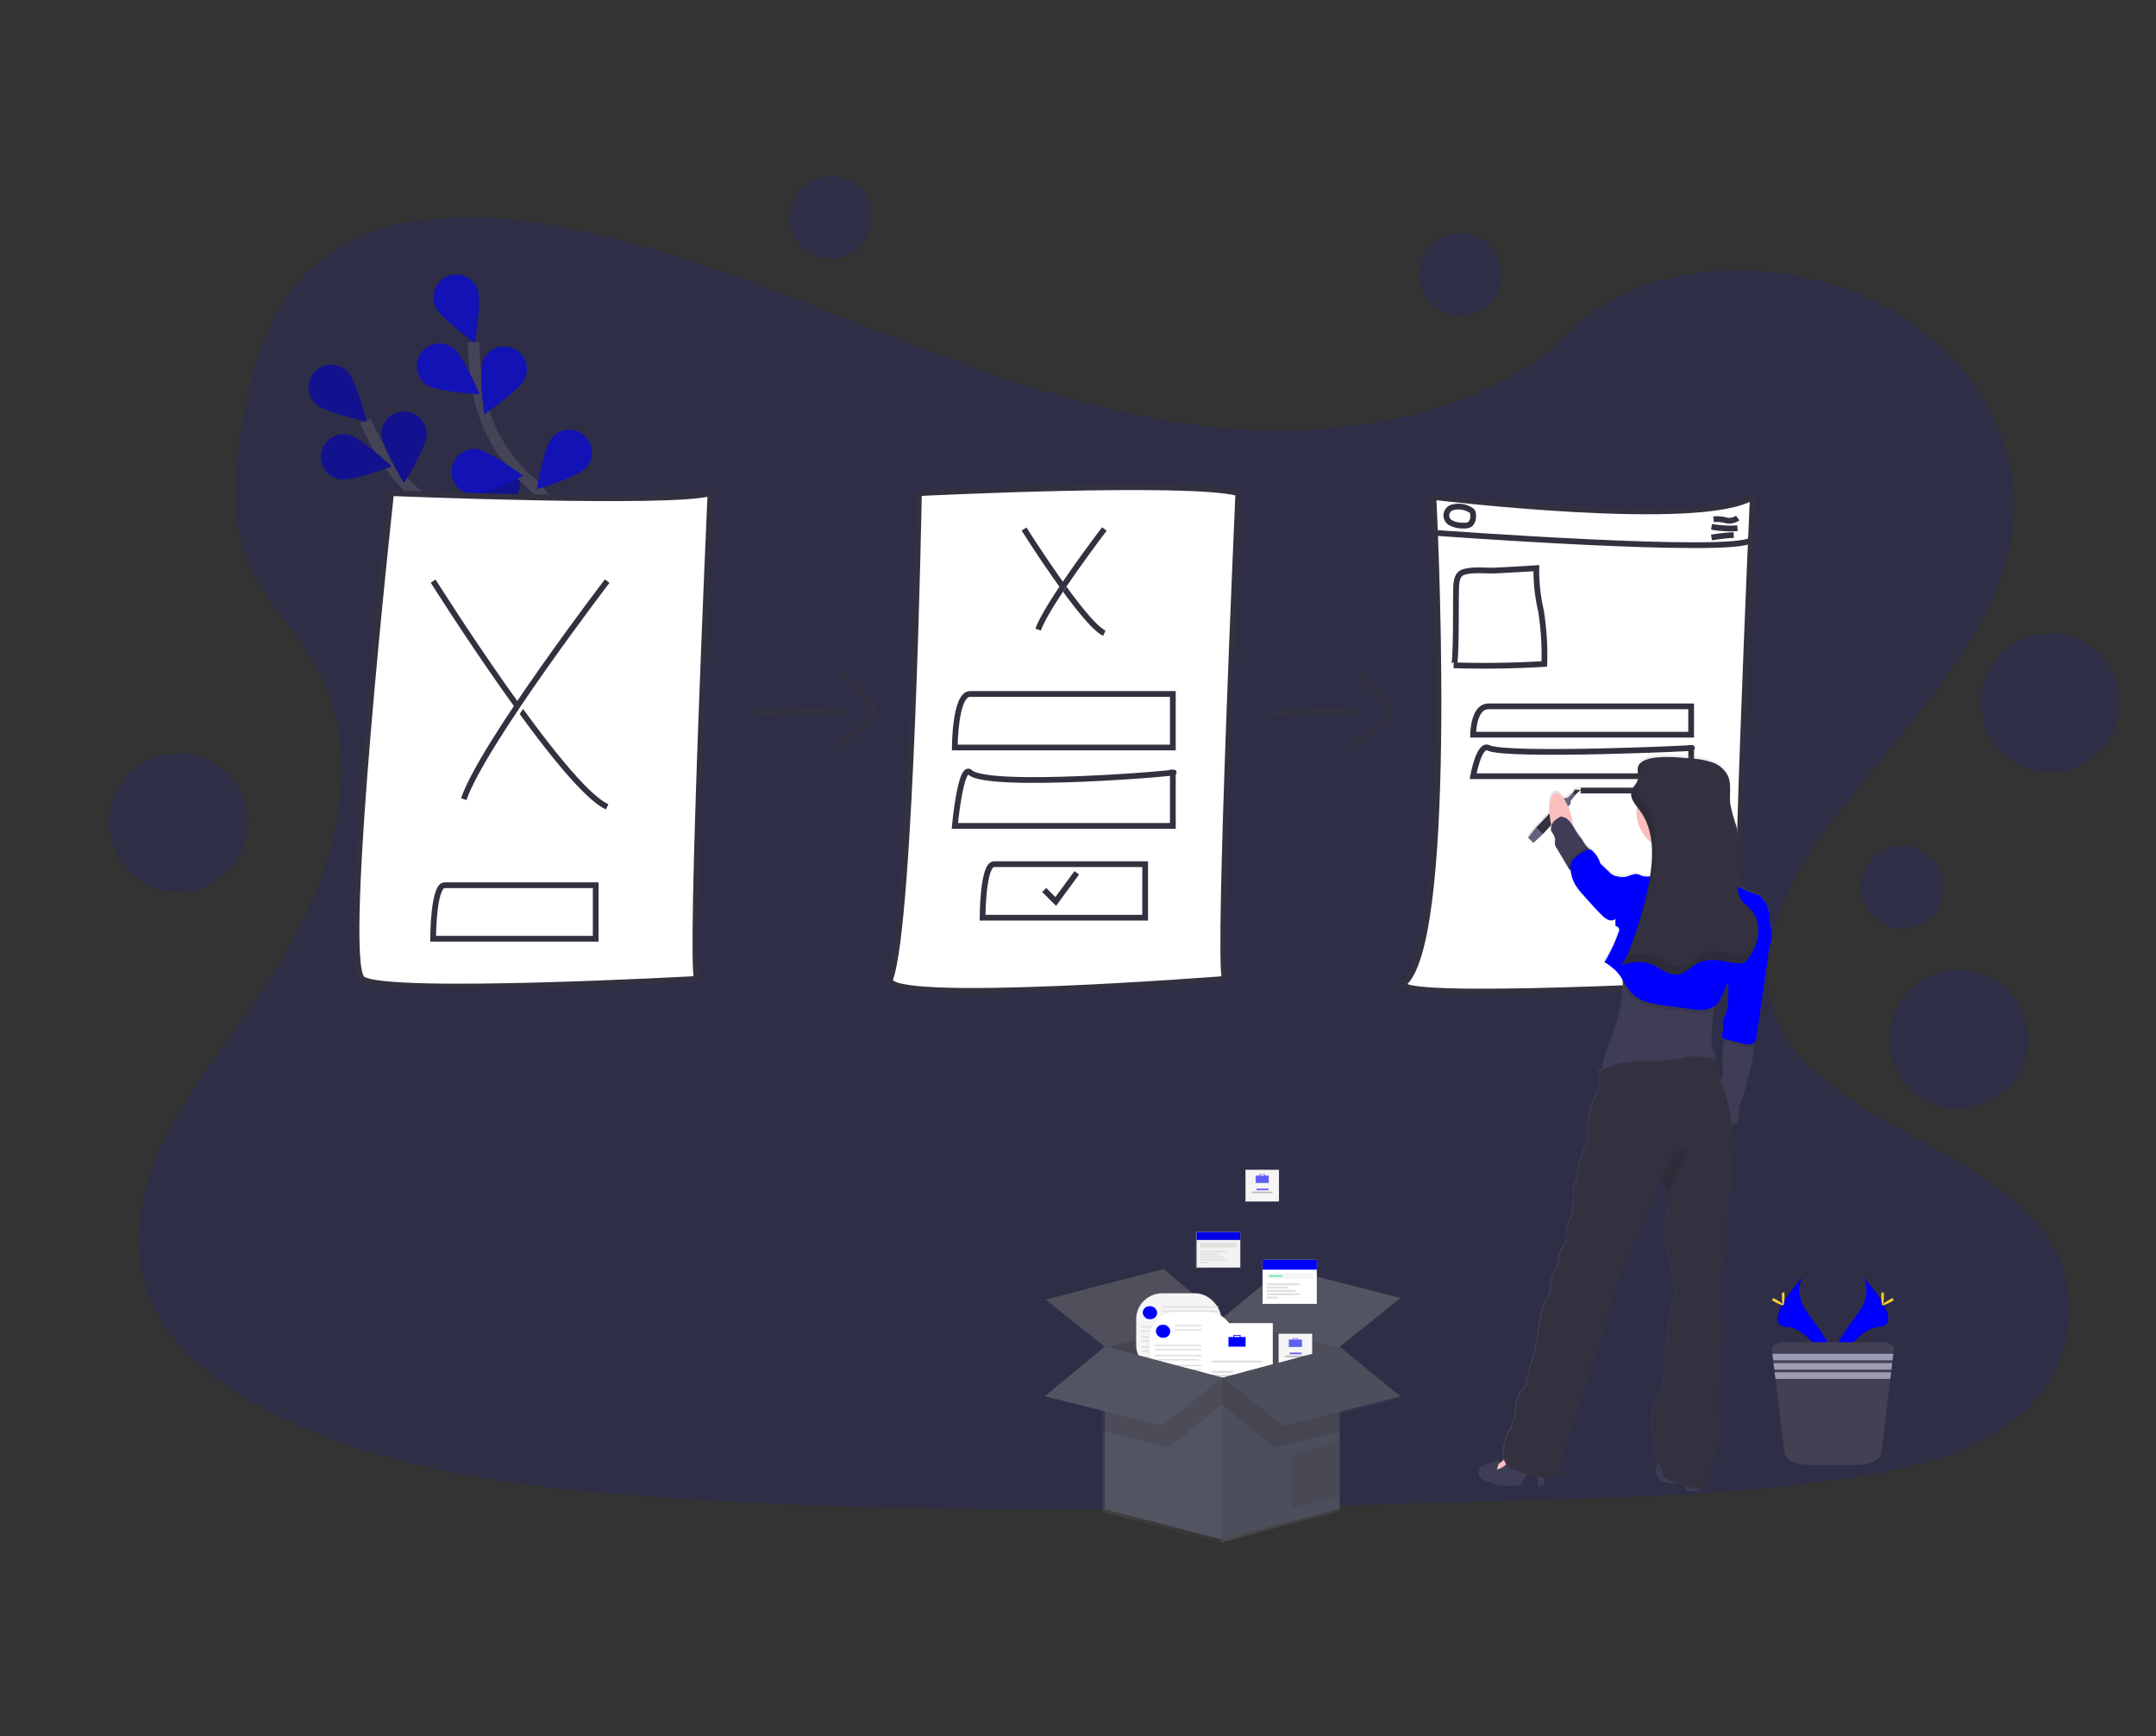 <svg xmlns="http://www.w3.org/2000/svg" xmlns:xlink="http://www.w3.org/1999/xlink" width="375" height="302" viewBox="0 0 375 302">
  <rect x="0" y="0" width="375" height="302" fill="#333333" stroke="none"/>
  <defs>
    <linearGradient id="linear-gradient" x1="0.001" y1="0.5" x2="1" y2="0.5" gradientUnits="objectBoundingBox">
      <stop offset="0" stop-color="gray" stop-opacity="0.251"/>
      <stop offset="0.54" stop-color="gray" stop-opacity="0.122"/>
      <stop offset="1" stop-color="gray" stop-opacity="0.102"/>
    </linearGradient>
    <linearGradient id="linear-gradient-2" x1="0" y1="0.5" x2="1" y2="0.5" xlink:href="#linear-gradient"/>
    <linearGradient id="linear-gradient-9" x1="0.5" y1="1" x2="0.5" y2="0" xlink:href="#linear-gradient"/>
    <linearGradient id="linear-gradient-11" x1="0" y1="0.5" x2="1" y2="0.5" xlink:href="#linear-gradient"/>
    <linearGradient id="linear-gradient-22" x1="0.5" y1="1" x2="0.5" y2="0" xlink:href="#linear-gradient"/>
    <linearGradient id="linear-gradient-27" x1="0" y1="0.5" x2="1" y2="0.5" xlink:href="#linear-gradient"/>
    <linearGradient id="linear-gradient-45" x1="0" y1="0.5" x2="1" y2="0.5" xlink:href="#linear-gradient"/>
    <linearGradient id="linear-gradient-50" x1="0.5" y1="1" x2="0.5" y2="0" xlink:href="#linear-gradient"/>
    <linearGradient id="linear-gradient-51" x1="0" y1="0.5" x2="1" y2="0.5" xlink:href="#linear-gradient"/>
    <linearGradient id="linear-gradient-52" x1="0.5" y1="0.999" x2="0.5" y2="-0.002" xlink:href="#linear-gradient"/>
    <linearGradient id="linear-gradient-53" x1="0" y1="0.5" x2="1" y2="0.5" xlink:href="#linear-gradient"/>
    <linearGradient id="linear-gradient-54" x1="0.001" y1="0.501" x2="1" y2="0.501" xlink:href="#linear-gradient"/>
    <linearGradient id="linear-gradient-59" x1="0" y1="0.5" x2="1" y2="0.5" xlink:href="#linear-gradient"/>
    <linearGradient id="linear-gradient-61" x1="0" y1="0.5" x2="1" y2="0.5" xlink:href="#linear-gradient"/>
    <linearGradient id="linear-gradient-62" x1="0" y1="0.498" x2="1" y2="0.498" xlink:href="#linear-gradient"/>
    <linearGradient id="linear-gradient-63" x1="0" y1="0.498" x2="1" y2="0.498" xlink:href="#linear-gradient"/>
    <linearGradient id="linear-gradient-65" x1="0" y1="0.502" x2="1" y2="0.502" xlink:href="#linear-gradient"/>
    <linearGradient id="linear-gradient-66" x1="0" y1="0.502" x2="1" y2="0.502" xlink:href="#linear-gradient"/>
    <linearGradient id="linear-gradient-68" x1="0" y1="0.5" x2="1" y2="0.5" xlink:href="#linear-gradient"/>
    <linearGradient id="linear-gradient-71" x1="0" y1="0.499" x2="1" y2="0.499" xlink:href="#linear-gradient"/>
    <linearGradient id="linear-gradient-72" x1="0" y1="0.501" x2="1" y2="0.501" xlink:href="#linear-gradient"/>
    <linearGradient id="linear-gradient-87" x1="0.5" y1="1.002" x2="0.5" y2="0.003" xlink:href="#linear-gradient"/>
    <linearGradient id="linear-gradient-89" x1="0.5" y1="1" x2="0.5" y2="0" xlink:href="#linear-gradient"/>
  </defs>
  <g id="Groupe_1351" data-name="Groupe 1351" transform="translate(0 -194)">
    <rect id="Rectangle_2003" data-name="Rectangle 2003" width="375" height="302" transform="translate(0 194)" fill="none"/>
    <g id="Groupe_1345" data-name="Groupe 1345" transform="translate(-919 -45.548)">
      <g id="undraw_user_flow_vr6w" transform="translate(938 270.146)">
        <path id="Tracé_7775" data-name="Tracé 7775" d="M284.974,160.006c-21.529-.748-42.034-7.7-61.614-15.3s-38.984-16.031-59.991-20.059c-13.516-2.591-28.971-2.957-39.862,4.288-10.479,6.986-13.865,19.011-15.688,30.182-1.367,8.4-2.172,17.245,1.58,25.112,2.6,5.462,7.232,10.053,10.432,15.285,11.131,18.2,3.263,40.65-8.8,58.424-5.655,8.34-12.222,16.3-16.589,25.169s-6.387,19.045-2.568,28.1c3.789,8.982,12.814,15.715,22.591,20.455,19.853,9.63,43.245,12.385,66.068,13.945,50.5,3.456,101.28,1.959,151.917.462,18.742-.556,37.567-1.118,56-4.015,10.236-1.61,20.808-4.161,28.239-10.329,9.434-7.827,11.773-21.084,5.452-30.9-10.605-16.463-39.919-20.551-47.34-38.222-4.082-9.724.11-20.555,6.038-29.576C393.559,213.68,414.879,196.7,416,174.59c.772-15.192-9.477-30.4-25.325-37.59-16.613-7.531-39.646-6.587-51.894,5.885C326.157,155.725,303.982,160.665,284.974,160.006Z" transform="translate(-84.713 -115.773)" fill="blue" opacity="0.1"/>
        <g id="flowers" transform="translate(34.678 17.19)" opacity="0.6">
          <path id="Tracé_7776" data-name="Tracé 7776" d="M249.722,268.617s-9.145-16.2-22.913-20.864a28.192,28.192,0,0,1-14.258-10.678,47.321,47.321,0,0,1-4.211-7.575" transform="translate(-198.462 -204.07)" fill="none" stroke="#535461" stroke-miterlimit="10" stroke-width="2"/>
          <path id="Tracé_7777" data-name="Tracé 7777" d="M179.848,206.86c1.567,1.524,8.875,3.1,8.875,3.1s-1.793-7.255-3.363-8.779a3.958,3.958,0,1,0-5.512,5.682Z" transform="translate(-178.645 -184.423)" fill="blue"/>
          <path id="Tracé_7778" data-name="Tracé 7778" d="M188.28,244.264c2.146.426,9.135-2.225,9.135-2.225s-5.449-5.116-7.595-5.542a3.959,3.959,0,0,0-1.54,7.767Z" transform="translate(-182.946 -208.688)" fill="blue"/>
          <path id="Tracé_7779" data-name="Tracé 7779" d="M229.387,287.326c2.066-.715,6.763-6.53,6.763-6.53s-7.288-1.663-9.354-.951a3.959,3.959,0,0,0,2.591,7.481Z" transform="translate(-209 -237.549)" fill="blue"/>
          <path id="Tracé_7780" data-name="Tracé 7780" d="M272.2,311.573c2.159-.356,7.771-5.3,7.771-5.3s-6.9-2.874-9.058-2.518a3.96,3.96,0,0,0,1.287,7.814Z" transform="translate(-238.009 -253.606)" fill="blue"/>
          <path id="Tracé_7781" data-name="Tracé 7781" d="M224.577,228.305c0,2.189-3.955,8.529-3.955,8.529s-3.962-6.32-3.962-8.526a3.959,3.959,0,0,1,7.917,0Z" transform="translate(-204.014 -200.633)" fill="blue"/>
          <path id="Tracé_7782" data-name="Tracé 7782" d="M273.226,255.335c-.665,2.089-6.32,6.956-6.32,6.956s-1.883-7.235-1.231-9.314a3.96,3.96,0,1,1,7.558,2.365Z" transform="translate(-236.632 -217.883)" fill="blue"/>
          <path id="Tracé_7783" data-name="Tracé 7783" d="M315.778,291.639c-.289,2.169-5.06,7.927-5.06,7.927s-3.08-6.813-2.788-8.982a3.959,3.959,0,0,1,7.847,1.055Z" transform="translate(-264.91 -242.544)" fill="blue"/>
          <path id="Tracé_7784" data-name="Tracé 7784" d="M179.848,206.86c1.567,1.524,8.875,3.1,8.875,3.1s-1.793-7.255-3.363-8.779a3.958,3.958,0,1,0-5.512,5.682Z" transform="translate(-178.645 -184.423)" opacity="0.25"/>
          <path id="Tracé_7785" data-name="Tracé 7785" d="M188.28,244.264c2.146.426,9.135-2.225,9.135-2.225s-5.449-5.116-7.595-5.542a3.959,3.959,0,0,0-1.54,7.767Z" transform="translate(-182.946 -208.688)" opacity="0.25"/>
          <path id="Tracé_7786" data-name="Tracé 7786" d="M229.387,287.326c2.066-.715,6.763-6.53,6.763-6.53s-7.288-1.663-9.354-.951a3.959,3.959,0,0,0,2.591,7.481Z" transform="translate(-209 -237.549)" opacity="0.25"/>
          <path id="Tracé_7787" data-name="Tracé 7787" d="M272.2,311.573c2.159-.356,7.771-5.3,7.771-5.3s-6.9-2.874-9.058-2.518a3.96,3.96,0,0,0,1.287,7.814Z" transform="translate(-238.009 -253.606)" opacity="0.25"/>
          <path id="Tracé_7788" data-name="Tracé 7788" d="M224.577,228.305c0,2.189-3.955,8.529-3.955,8.529s-3.962-6.32-3.962-8.526a3.959,3.959,0,0,1,7.917,0Z" transform="translate(-204.014 -200.633)" opacity="0.25"/>
          <path id="Tracé_7789" data-name="Tracé 7789" d="M273.226,255.335c-.665,2.089-6.32,6.956-6.32,6.956s-1.883-7.235-1.231-9.314a3.96,3.96,0,1,1,7.558,2.365Z" transform="translate(-236.632 -217.883)" opacity="0.25"/>
          <path id="Tracé_7790" data-name="Tracé 7790" d="M315.778,291.639c-.289,2.169-5.06,7.927-5.06,7.927s-3.08-6.813-2.788-8.982a3.959,3.959,0,0,1,7.847,1.055Z" transform="translate(-264.91 -242.544)" opacity="0.25"/>
          <path id="Tracé_7791" data-name="Tracé 7791" d="M287.008,240.729s-1.8-18.516-12.495-28.362a28.2,28.2,0,0,1-8.722-15.545A47.32,47.32,0,0,1,265,188.19" transform="translate(-236.274 -176.502)" fill="none" stroke="#535461" stroke-miterlimit="10" stroke-width="2"/>
          <path id="Tracé_7792" data-name="Tracé 7792" d="M244.3,158.495c.818,2.029,6.859,6.43,6.859,6.43s1.3-7.362.486-9.391a3.96,3.96,0,1,0-7.345,2.961Z" transform="translate(-222.269 -153.054)" fill="blue"/>
          <path id="Tracé_7793" data-name="Tracé 7793" d="M236.875,196.094c1.786,1.257,9.251,1.663,9.251,1.663s-2.907-6.886-4.7-8.143a3.959,3.959,0,0,0-4.554,6.477Z" transform="translate(-216.382 -176.971)" fill="blue"/>
          <path id="Tracé_7794" data-name="Tracé 7794" d="M257.024,252.072c2.179.183,8.832-3.233,8.832-3.233s-5.988-4.474-8.167-4.657a3.959,3.959,0,1,0-.665,7.891Z" transform="translate(-228.531 -213.858)" fill="blue"/>
          <path id="Tracé_7795" data-name="Tracé 7795" d="M285.94,291.473c2.119.549,9.251-1.693,9.251-1.693s-5.146-5.422-7.262-5.988a3.959,3.959,0,1,0-2,7.651Z" transform="translate(-248.138 -240.179)" fill="blue"/>
          <path id="Tracé_7796" data-name="Tracé 7796" d="M276.482,196.232c-.885,2-7.072,6.194-7.072,6.194s-1.055-7.4-.17-9.4a3.959,3.959,0,1,1,7.242,3.2Z" transform="translate(-238.867 -178.156)" fill="blue"/>
          <path id="Tracé_7797" data-name="Tracé 7797" d="M306.6,240.614c-1.444,1.64-8.6,3.792-8.6,3.792s1.208-7.375,2.661-9.018a3.96,3.96,0,0,1,5.951,5.226Z" transform="translate(-258.296 -207.1)" fill="blue"/>
          <path id="Tracé_7798" data-name="Tracé 7798" d="M333.183,291.079c-1.144,1.863-7.834,5.2-7.834,5.2s-.057-7.475,1.088-9.341a3.959,3.959,0,1,1,6.746,4.145Z" transform="translate(-276.547 -241.139)" fill="blue"/>
        </g>
        <path id="Tracé_7799" data-name="Tracé 7799" d="M209.7,267.24s48.9,2,55.553,0c0,0-3.659,81.833-2.329,84.494,0,0-54.223,2.994-58.214,0S209.7,267.24,209.7,267.24Z" transform="translate(-160.678 -212.066)" fill="#fff" stroke="#33313f" stroke-miterlimit="10" stroke-width="1"/>
        <path id="Tracé_7800" data-name="Tracé 7800" d="M243.76,313.24s22.62,35.927,30.272,39.253" transform="translate(-187.422 -242.764)" fill="#fff" stroke="#33313f" stroke-miterlimit="10" stroke-width="1"/>
        <path id="Tracé_7801" data-name="Tracé 7801" d="M284.709,313.24s-21.623,28.276-24.949,37.923" transform="translate(-198.099 -242.764)" fill="#fff" stroke="#33313f" stroke-miterlimit="10" stroke-width="1"/>
        <path id="Tracé_7802" data-name="Tracé 7802" d="M243.76,472.24" transform="translate(-187.422 -348.872)" fill="#fff" stroke="#33313f" stroke-miterlimit="10" stroke-width="3"/>
        <path id="Tracé_7803" data-name="Tracé 7803" d="M272.036,472.24h-26.28c-2,0-2,9.314-2,9.314h28.276Z" transform="translate(-187.422 -348.872)" fill="#fff" stroke="#33313f" stroke-miterlimit="10" stroke-width="1"/>
        <path id="Tracé_7804" data-name="Tracé 7804" d="M487.677,265.164s46.9-2.329,55.553,0c0,0-3.659,81.833-2.329,84.494,0,0-59.931,4.687-58.215,0C486.347,339.678,487.677,265.164,487.677,265.164Z" transform="translate(-346.845 -209.99)" fill="#fff" stroke="#33313f" stroke-miterlimit="10" stroke-width="1"/>
        <path id="Tracé_7805" data-name="Tracé 7805" d="M552.71,286s10.439,16.583,13.971,18.116" transform="translate(-393.598 -224.585)" fill="#fff" stroke="#33313f" stroke-miterlimit="10" stroke-width="1"/>
        <path id="Tracé_7806" data-name="Tracé 7806" d="M571.607,286s-9.98,13.05-11.516,17.5" transform="translate(-398.523 -224.585)" fill="#fff" stroke="#33313f" stroke-miterlimit="10" stroke-width="1"/>
        <path id="Tracé_7807" data-name="Tracé 7807" d="M554.443,372.24H519.181c-2.661,0-2.661,9.314-2.661,9.314h37.923Z" transform="translate(-369.447 -282.137)" fill="#fff" stroke="#33313f" stroke-miterlimit="10" stroke-width="1"/>
        <path id="Tracé_7808" data-name="Tracé 7808" d="M559.326,461.24h-26.28c-2,0-2,9.314-2,9.314h28.276Z" transform="translate(-379.143 -341.531)" fill="#fff" stroke="#33313f" stroke-miterlimit="10" stroke-width="1"/>
        <path id="Tracé_7809" data-name="Tracé 7809" d="M554.443,412.928c2.678,0-32.141,2.994-35.261,0-1.643-1.573-2.661,9.314-2.661,9.314h37.923Z" transform="translate(-369.447 -309.186)" fill="#fff" stroke="#33313f" stroke-miterlimit="10" stroke-width="1"/>
        <path id="Tracé_7810" data-name="Tracé 7810" d="M488.87,367.354l2,2,3.659-4.99" transform="translate(-326.245 -243.154)" fill="#fff" stroke="#33313f" stroke-miterlimit="10" stroke-width="1"/>
        <path id="Tracé_7811" data-name="Tracé 7811" d="M756.447,269.24s46.572,5.655,55.553,0c0,0-3.659,81.833-2.329,84.494,0,0-61.807,3.463-58.214,0C760.439,345.085,756.447,269.24,756.447,269.24Z" transform="translate(-526.131 -213.401)" fill="#fff" stroke="#33313f" stroke-miterlimit="10" stroke-width="1"/>
        <path id="Tracé_7812" data-name="Tracé 7812" d="M786.21,312.74s6.71,10.645,8.982,11.643" transform="translate(-549.423 -242.43)" fill="#fff" stroke="#33313f" stroke-miterlimit="10" stroke-width="3"/>
        <path id="Tracé_7813" data-name="Tracé 7813" d="M798.388,312.74s-6.414,8.4-7.388,11.25" transform="translate(-552.62 -242.43)" fill="#fff" stroke="#33313f" stroke-miterlimit="10" stroke-width="3"/>
        <path id="Tracé_7814" data-name="Tracé 7814" d="M825.443,378.74H790.181c-2.661,0-2.661,4.93-2.661,4.93h37.923Z" transform="translate(-550.297 -286.475)" fill="#fff" stroke="#33313f" stroke-miterlimit="10" stroke-width="1"/>
        <path id="Tracé_7815" data-name="Tracé 7815" d="M843.73,422.74H862.1c2.661,0,2.661,4.93,2.661,4.93h.08" transform="translate(-587.809 -315.838)" fill="#fff" stroke="#33313f" stroke-miterlimit="10" stroke-width="1"/>
        <path id="Tracé_7816" data-name="Tracé 7816" d="M825.443,400.265c2.678,0-32.141,1.583-35.261,0-1.643-.832-2.661,4.927-2.661,4.927h37.923Z" transform="translate(-550.297 -300.785)" fill="#fff" stroke="#33313f" stroke-miterlimit="10" stroke-width="1"/>
        <path id="Tracé_7817" data-name="Tracé 7817" d="M767.6,288s51.628,3.816,54.948,1.281" transform="translate(-537.004 -225.92)" fill="#fff" stroke="#33313f" stroke-miterlimit="10" stroke-width="1"/>
        <path id="Tracé_7818" data-name="Tracé 7818" d="M913.25,280.45a6.039,6.039,0,0,1,2.146.173,2.4,2.4,0,0,0,2.046-.4" transform="translate(-634.203 -220.728)" fill="#fff" stroke="#33313f" stroke-miterlimit="10" stroke-width="1"/>
        <path id="Tracé_7819" data-name="Tracé 7819" d="M912.18,284.85a19.037,19.037,0,0,0,4.517.249" transform="translate(-633.489 -223.818)" fill="#fff" stroke="#33313f" stroke-miterlimit="10" stroke-width="1"/>
        <path id="Tracé_7820" data-name="Tracé 7820" d="M912.16,289.572a34.3,34.3,0,0,1,3.862-.432" transform="translate(-633.475 -226.681)" fill="#fff" stroke="#33313f" stroke-miterlimit="10" stroke-width="1"/>
        <path id="Tracé_7821" data-name="Tracé 7821" d="M774.457,277.162a4.388,4.388,0,0,0,2,.4,1.86,1.86,0,0,0,1.244-.269,1.941,1.941,0,0,0,.472-1.56,1.17,1.17,0,0,0-.073-.5,1,1,0,0,0-.356-.373,4,4,0,0,0-3.31-.416A1.465,1.465,0,0,0,774.457,277.162Z" transform="translate(-540.957 -216.745)" fill="#fff" stroke="#33313f" stroke-miterlimit="10" stroke-width="1"/>
        <path id="Tracé_7822" data-name="Tracé 7822" d="M791.724,306.48a31.05,31.05,0,0,0,.792,7.345,48,48,0,0,1,.592,9.314q-7.874.479-15.768.23c.489.017.366-11.124.412-12.149.06-1.311-.219-3.566,1.3-4.058,1.6-.522,3.846-.2,5.522-.279Q788.148,306.716,791.724,306.48Z" transform="translate(-543.504 -238.253)" fill="#fff" stroke="#33313f" stroke-miterlimit="10" stroke-width="1"/>
        <path id="Tracé_7823" data-name="Tracé 7823" d="M411.76,381.647s12.974-.665,15.3,0" transform="translate(-299.536 -288.217)" fill="none" stroke="#33313f" stroke-miterlimit="10" stroke-width="1"/>
        <path id="Tracé_7824" data-name="Tracé 7824" d="M454.423,361.24s5.655,5.655,5.655,6.986-7.318,5.988-7.318,5.988" transform="translate(-326.897 -274.796)" fill="none" stroke="#33313f" stroke-miterlimit="10" stroke-width="1"/>
        <path id="Tracé_7825" data-name="Tracé 7825" d="M681.76,381.647s12.973-.665,15.3,0" transform="translate(-479.719 -288.217)" fill="none" stroke="#33313f" stroke-miterlimit="10" stroke-width="1"/>
        <path id="Tracé_7826" data-name="Tracé 7826" d="M724.423,361.24s5.655,5.655,5.655,6.986-7.318,5.988-7.318,5.988" transform="translate(-507.08 -274.796)" fill="none" stroke="#33313f" stroke-miterlimit="10" stroke-width="1"/>
        <circle id="Ellipse_154" data-name="Ellipse 154" cx="7.195" cy="7.195" r="7.195" transform="translate(118.322 0)" fill="blue" opacity="0.1"/>
        <circle id="Ellipse_155" data-name="Ellipse 155" cx="7.195" cy="7.195" r="7.195" transform="translate(227.802 9.933)" fill="blue" opacity="0.1"/>
        <circle id="Ellipse_156" data-name="Ellipse 156" cx="7.195" cy="7.195" r="7.195" transform="translate(304.695 116.529)" fill="blue" opacity="0.1"/>
        <circle id="Ellipse_157" data-name="Ellipse 157" cx="12.059" cy="12.059" r="12.059" transform="translate(325.569 79.588)" fill="blue" opacity="0.1"/>
        <circle id="Ellipse_158" data-name="Ellipse 158" cx="12.059" cy="12.059" r="12.059" transform="translate(309.605 138.108)" fill="blue" opacity="0.1"/>
        <circle id="Ellipse_159" data-name="Ellipse 159" cx="12.059" cy="12.059" r="12.059" transform="translate(0 100.402)" fill="blue" opacity="0.1"/>
        <path id="Tracé_7827" data-name="Tracé 7827" d="M841.1,431.961a6.016,6.016,0,0,0-.15-1.194c-.3-1.121-.975-2.482-2.089-2.821a17.579,17.579,0,0,1-3.3-1.4c-.2-3.566.619-7.215-.276-10.672a27.56,27.56,0,0,1-1.028-3.772c-.183-1.607.26-3.327-.382-4.81a4.756,4.756,0,0,0-2.814-2.428,15.156,15.156,0,0,0-3.749-.665c-1.6-.133-6.766-.745-8.566.685h0a1.782,1.782,0,0,0-.333.333h0a1.168,1.168,0,0,0-.11.173.108.108,0,0,1,0,.027,2.092,2.092,0,0,0-.09.216h0a1.239,1.239,0,0,0-.053.246.61.61,0,0,0,0,.083,1.49,1.49,0,0,0,0,.176v.343c.023.3.07.6.07.895a1.943,1.943,0,0,1-.04.439,3.088,3.088,0,0,1-.552,1.074h0l-.06.087-.11.16-.087.136-.073.12c-.033.057-.06.113-.09.173l-.05.093a2.016,2.016,0,0,0-.1.283,1.844,1.844,0,0,0,0,.882,3.376,3.376,0,0,0,.452,1.051c.083.136.176.269.27.4s.153.21.233.313a6.648,6.648,0,0,0-.073.935,6.869,6.869,0,0,0,2.631,5.405,20.629,20.629,0,0,1-.043,4.222c-.033.3-.067.589-.106.882s-.073.489-.11.732a3.392,3.392,0,0,1-1.457-.113,6.808,6.808,0,0,0-.665-.256c-.971-.239-1.959.725-2.914.432a.565.565,0,0,1-.043.133,1.331,1.331,0,0,0-.665-.2,2.436,2.436,0,0,1-1.444-.828l-1.264-1.194a1.281,1.281,0,0,1-.22-.246,1.645,1.645,0,0,1-.153-.409,4.726,4.726,0,0,0-1.227-1.76.832.832,0,0,0-.366-.263.45.45,0,0,0-.163,0c-.037-.047-.07-.093-.11-.136-.09-.1-.183-.19-.279-.276-.6-.559-.665-1.038-1.191-1.663a15.687,15.687,0,0,1-1.241-1.88c-.047-.333-.106-.705-.18-1.071a13.662,13.662,0,0,0-.725-2.425l.456-.5v-.5l.812-.948-.057-.05,1-.938-1-.037-.466.645-.037-.033-.832.832-.582.067-.077.08c-.482-.719-1-1.111-1.457-1.018-.775.16-1.161,1.663-1.038,3.629l-2.305,2.412-.26.273-1.191,1.527.935.9,1.434-1.331.229-.25,1.427-1.547a.813.813,0,0,0,.033.15,4.023,4.023,0,0,0-.073.719c0,.283.263.486.4.738a2.023,2.023,0,0,1,.333,1.134c0,.14-.06.276-.063.419a1.587,1.587,0,0,0,.309.862q.835,1.4,1.663,2.794c.113.2.233.393.333.585a.137.137,0,0,1,0,.03,1.414,1.414,0,0,0,.446.509,6.116,6.116,0,0,0,.549,2.023c.06.123.123.246.19.366a11.726,11.726,0,0,0,1.567,2.036l.8.888c.778.875,1.56,1.746,2.408,2.555a3.217,3.217,0,0,0,1.081.752,1.208,1.208,0,0,0,1.207-.173v1.234a.882.882,0,0,1,.582.379.848.848,0,0,1-.057.719,27.131,27.131,0,0,1-2.462,5.209,10.984,10.984,0,0,1,2.062,1.57,9.118,9.118,0,0,1,1.078,1.457c.027.243.05.489.067.732.246,3.965-1.287,7.9-2.661,11.68a9.077,9.077,0,0,0-.792,3.3,6.867,6.867,0,0,0-.748.539,4.952,4.952,0,0,1,.14,2.106,3.744,3.744,0,0,1-.279,1.331c-.13.3-.333.572-.476.855a12.694,12.694,0,0,0-1.228,5.06c-.1,1.051.306,2.329-.173,3.267a13.819,13.819,0,0,0-1.68,5.116,5.344,5.344,0,0,1-.15,1.2c-.1.333-.289.615-.383.941a4.01,4.01,0,0,0-.063,1.331,12.717,12.717,0,0,1-.7,4.694,6.394,6.394,0,0,0-.545,3.682,5.166,5.166,0,0,0-1.407,3.087,4.87,4.87,0,0,1-.11.882,4.394,4.394,0,0,1-.4.852,7.45,7.45,0,0,0-.908,3.992,11.08,11.08,0,0,0-1.79,4.684c-.3,1.66-.429,3.35-.808,4.99-.5,2.172-1.417,4.364-1.6,6.583a4.664,4.664,0,0,0-1.75,3.287,14.918,14.918,0,0,1-.765,3.749c-.273.606-.665,1.148-.925,1.763a7.932,7.932,0,0,0-.4,1.52,5.879,5.879,0,0,0-.1,2.495,3.757,3.757,0,0,1-.975.745c.05-.206.1-.416.13-.625-.858.782-2.412.509-3.1,1.444a1.41,1.41,0,0,0,.333,1.926,2.709,2.709,0,0,0,.692.3,11,11,0,0,0,5.08.785,1.543,1.543,0,0,0,.576-.186,1.788,1.788,0,0,0,.536-.619l.768-1.217a15.785,15.785,0,0,0,1.866.439q.093.8.13,1.6c.333.067.778.083.935-.223a.816.816,0,0,0,.06-.369c0-.24.03-.552.053-.872h.067a6.322,6.322,0,0,0,2.944-.6c-.359-2.944.815-5.825,1.836-8.612,1.075-2.934,2-5.925,2.921-8.912.665-2.1,1.4-4.138,2.052-6.241q1.237-3.992,2.472-7.984c.362-1.171.722-2.329,1.138-3.493a54.717,54.717,0,0,1,3.08-6.866c.333-.625.665-1.247.942-1.9.333-.8.569-1.627.832-2.445a38.232,38.232,0,0,1,2.092-4.92l.06-.123c.27,1.1.542,2.222.719,3.327a12.547,12.547,0,0,1,.056,4.112,13.338,13.338,0,0,0-.422,2.784,17.228,17.228,0,0,0,1.085,3.739,14.47,14.47,0,0,1,.376,2.861c.09,1.494.9,3.174.333,4.561-1.776,4.394-.915,9.358-1.933,13.971-.519,2.368-2.119,4.6-2,7.019q.133,2.578.452,5.143a4.8,4.8,0,0,0,.363,1.517,6.827,6.827,0,0,0,.456.742c-.143.06-.269.21-.372.526a2,2,0,0,0,.738,2.329,3.214,3.214,0,0,0,.958.333,5.217,5.217,0,0,0,1.391.193,2.742,2.742,0,0,0,.436-.057,15.431,15.431,0,0,0,1.577.565,2.106,2.106,0,0,0,.04.409.489.489,0,0,0,.176.376.479.479,0,0,0,.266.05h1.806v-.452a1.474,1.474,0,0,0,1.148-.376,1.7,1.7,0,0,0,.333-.689q.739-2.508,1.47-5.013a15.2,15.2,0,0,0,.516-2.159,14.749,14.749,0,0,0,.2-3.566c-.639-6.131.772-12.282.313-18.429a43.966,43.966,0,0,1,.565-11.054c.15-.825.333-1.663.4-2.485.143-1.55-.033-3.117.073-4.657.04-.539.113-1.074.18-1.61a77.31,77.31,0,0,0,.779-10.033,30.7,30.7,0,0,0-.2-3.327,1.96,1.96,0,0,0,.9-.532,2.243,2.243,0,0,0,.219-1.42,10.392,10.392,0,0,1,.891-3.4,41.018,41.018,0,0,0,1.261-4.657,16.366,16.366,0,0,0,.559-3.909,2.742,2.742,0,0,0-.02-.4,1,1,0,0,0,.3-.333,1.873,1.873,0,0,0,.16-.615c.123-.852.243-1.7.366-2.551q.13-.915.263-1.83.529-3.686,1.054-7.378c.093-.642.183-1.281.276-1.923l.273-1.906c.033-.226.063-.452.09-.682C841.963,435.317,841.185,433.5,841.1,431.961ZM832.29,459.6a5.986,5.986,0,0,1-.665-2.891h-.033a1.505,1.505,0,0,0-.047-.938c-.1-.246-.279-.452-.389-.692a2.538,2.538,0,0,1-.18-.935,25.547,25.547,0,0,1,.472-6.031c.043-.236.09-.469.136-.705a1.782,1.782,0,0,0,.376-.293,2.721,2.721,0,0,0,.429-.665q.562-1.131,1.038-2.305c.1-.256.253-.546.509-.609-.053,1.946.146,3.932-.665,5.688a3.546,3.546,0,0,0-.333.9c-.073.492.133,1,.06,1.49-.036.253-.146.492-.193.742a.732.732,0,0,0,.2.705.514.514,0,0,0,.14.076c-.02.133-.036.269-.047.4-.03.273-.04.529-.056.689a21.414,21.414,0,0,0-.093,2.445c0,.882.037,1.766.02,2.661a1.76,1.76,0,0,1-.126.755,1.3,1.3,0,0,1-.253.333C832.492,460.12,832.386,459.857,832.29,459.6Z" transform="translate(-552.328 -303.303)" fill="url(#linear-gradient)"/>
        <path id="Tracé_7828" data-name="Tracé 7828" d="M765.2,321.978l1.118-1.041-1-.037-.522.8Z" transform="translate(-510.386 -214.151)" fill="#33313f"/>
        <path id="Tracé_7829" data-name="Tracé 7829" d="M741.84,330.457l1.184-1.52.263-.273,3.626-3.8,1.234-1.294.579-.067.832-.828.489.429-.808.945.017.5-1.264,1.371-3.559,3.862-.23.246-1.43,1.324Z" transform="translate(-495.064 -215.339)" fill="#65617d"/>
        <path id="Tracé_7830" data-name="Tracé 7830" d="M746.19,333.056l3.626-3.8,1.078,1.051-3.559,3.862Z" transform="translate(-497.967 -219.73)" fill="#33313f"/>
        <ellipse id="Ellipse_160" data-name="Ellipse 160" cx="1.876" cy="5.312" rx="1.876" ry="5.312" transform="matrix(0.98, -0.201, 0.201, 0.98, 249.721, 107.665)" fill="#fbbebe"/>
        <path id="Tracé_7831" data-name="Tracé 7831" d="M883.385,773.709a2,2,0,0,0,.735,2.309,3.269,3.269,0,0,0,.958.333,5.163,5.163,0,0,0,1.384.193c.579-.03,1.131-.253,1.7-.333a.28.28,0,0,1,.2.03.289.289,0,0,1,.076.23,8.769,8.769,0,0,0,.073.981.376.376,0,0,0,.439.422h1.8a17.3,17.3,0,0,0-.522-4.7,1.022,1.022,0,0,0-.133-.333,1.062,1.062,0,0,0-.572-.333,3.234,3.234,0,0,0-1.4-.243,4.057,4.057,0,0,0-1.563.765,2.366,2.366,0,0,1-1.773.426C884.187,773.29,883.691,772.784,883.385,773.709Z" transform="translate(-614.195 -549.088)" fill="#3f3d56"/>
        <path id="Tracé_7832" data-name="Tracé 7832" d="M799.525,770.853a4.964,4.964,0,0,1-1.816,1.234l-.309.15a.167.167,0,0,0-.1.083.179.179,0,0,0,.03.15,2.159,2.159,0,0,0,2.442.888,1.307,1.307,0,0,0,.539-.279,1.783,1.783,0,0,0,.412-1.074,2.245,2.245,0,0,0-.05-1.224C800.22,769.736,800.051,770.208,799.525,770.853Z" transform="translate(-556.82 -547.692)" fill="#fbbebe"/>
        <path id="Tracé_7833" data-name="Tracé 7833" d="M802.384,775.336a.771.771,0,0,1-.06.369c-.153.306-.592.286-.931.223a22.383,22.383,0,0,0-.406-3.363c-.645-.03-1.114.586-1.457,1.131l-.892,1.417a1.808,1.808,0,0,1-.536.615,1.548,1.548,0,0,1-.572.186,10.993,10.993,0,0,1-5.066-.785,2.752,2.752,0,0,1-.689-.293,1.4,1.4,0,0,1-.333-1.923c.685-.931,2.235-.665,3.09-1.437a7.53,7.53,0,0,1-.439,1.587c1.151-.173,1.92-1.224,2.848-1.926a1.694,1.694,0,0,1,.812-.389,1.8,1.8,0,0,1,.665.073,7.781,7.781,0,0,1,2.927,1.44,3.155,3.155,0,0,1,1.048,1.091A8.241,8.241,0,0,1,802.384,775.336Z" transform="translate(-552.753 -548.077)" fill="#3f3d56"/>
        <circle id="Ellipse_161" data-name="Ellipse 161" cx="6.873" cy="6.873" r="6.873" transform="translate(265.641 103.755)" fill="#fbbebe"/>
        <path id="Tracé_7834" data-name="Tracé 7834" d="M920,551.6a16.246,16.246,0,0,1-.559,3.9,40.012,40.012,0,0,1-1.254,4.657,10.254,10.254,0,0,0-.892,3.393,2.282,2.282,0,0,1-.216,1.417,2.109,2.109,0,0,1-.975.555,1.211,1.211,0,0,0-.815.725,5.091,5.091,0,0,1-.7-1.52q-.891-2.741-1.663-5.512a.715.715,0,0,1,.043-.665.794.794,0,0,1,.293-.163,2.992,2.992,0,0,0,.918-.6,1.357,1.357,0,0,0,.309-.393,1.761,1.761,0,0,0,.127-.755c0-.878,0-1.76-.02-2.638a22.061,22.061,0,0,1,.09-2.438c0-.163.03-.416.057-.689.05-.526.15-1.128.436-1.331.419-.286,1.683.1,2.166.16.825.116,1.647.249,2.465.406A6.78,6.78,0,0,1,920,551.6Z" transform="translate(-633.951 -400.387)" fill="#3f3d56"/>
        <path id="Tracé_7835" data-name="Tracé 7835" d="M835.787,443.268c-.266.532-.9.785-1.4,1.124L832.7,445.55a1.137,1.137,0,0,1-.831.286,1.1,1.1,0,0,1-.622-.582l-.02-.03-.333-.582-1.663-2.788a1.617,1.617,0,0,1-.309-.862,3.593,3.593,0,0,1,.067-.416,2.059,2.059,0,0,0-.333-1.131c-.133-.253-.4-.456-.393-.735a2.622,2.622,0,0,1,.186-1.078,2.2,2.2,0,0,1,.725-.778c.156-.113.333-.22.482-.333a.96.96,0,0,1,.293-.13c.273-.057.546.17.825.18,1.2.8,1.663,2.329,2.611,3.43.532.622.586,1.1,1.188,1.663a3.1,3.1,0,0,1,.276.276,1.771,1.771,0,0,1,.3.432C835.262,442.656,835.927,442.995,835.787,443.268Z" transform="translate(-577.488 -324.943)" fill="#3f3d56"/>
        <path id="Tracé_7836" data-name="Tracé 7836" d="M880.128,444.542a6.192,6.192,0,0,1,.738,3.35,2.1,2.1,0,0,1-.286.881,2.862,2.862,0,0,1-2.362.911,1.394,1.394,0,0,0-1.021.333.925.925,0,0,0,.063,1.138,2.489,2.489,0,0,0,1.018.665,8.93,8.93,0,0,0,4.381.971c.7-.066,1.377-.266,2.072-.369a20.85,20.85,0,0,1,2.269-.116c.9-.033,1.806-.123,2.708-.213l2.385-.236a.526.526,0,0,0,.356-.13c.18-.206-.05-.509-.266-.665-1.271-.941-2.884-1.583-3.6-2.994a17.419,17.419,0,0,1-.685-2.176,17.651,17.651,0,0,1-.788-2.1,13.824,13.824,0,0,1-.11-1.933,2.575,2.575,0,0,0-.665-1.77,2.782,2.782,0,0,0-1.81-.585,5.878,5.878,0,0,0-4.411,1.434c-.3.3-.559.649-.875.938s-.735.353-.529.712.609.579.828.9A7.441,7.441,0,0,1,880.128,444.542Z" transform="translate(-610.032 -327.021)" fill="#fbbebe"/>
        <path id="Tracé_7837" data-name="Tracé 7837" d="M879.261,466.556a38.133,38.133,0,0,1-2.023,7.495,27.674,27.674,0,0,0-1.2,3.363c-.26,1.031-.206,2.136-.446,3.17-.293,1.284-.585,2.578-.822,3.875a25.389,25.389,0,0,0-.472,6.014,2.533,2.533,0,0,0,.18.931c.11.239.289.446.389.689a1.64,1.64,0,0,1-.09,1.331,3.9,3.9,0,0,1-.685,1.041c-3.1.925-6.417.619-9.647.815-2.994.183-5.988.8-8.922.283a7.033,7.033,0,0,1,.7-4.018c1.377-3.769,2.907-7.694,2.661-11.643a11.992,11.992,0,0,0-.16-1.371,18.275,18.275,0,0,1,.885-8.409,14.272,14.272,0,0,0,.379-5.249,9.552,9.552,0,0,1-.023-1.716,3.068,3.068,0,0,1,.625-1.607l.05-.07c.037-.057.146-.023.246,0h0a.216.216,0,0,0,.166,0,.076.076,0,0,1,.037-.023.093.093,0,0,1,.1,0c.076.05.116.206.283.236a6.633,6.633,0,0,0,.742.073,3.969,3.969,0,0,1,.885.126h.04a2.632,2.632,0,0,0,1.291-.11,3.45,3.45,0,0,0,.792-.306,5.513,5.513,0,0,1,.625-.21c.306-.186.24-1.045.3-1.394a3.834,3.834,0,0,1,.246-1.031,1.75,1.75,0,0,1,1.424-.828,7.244,7.244,0,0,1,1.71.153c1.237.176,2.508.143,3.729.429a2.778,2.778,0,0,0,1.843.083c.15.033.173.17.173.333a1.824,1.824,0,0,1-.093.456c-.21.918.512,1.76,1.174,2.428a3.838,3.838,0,0,0,1,.782c.333.153.665.216,1,.383a1.763,1.763,0,0,1,.665.609,2.468,2.468,0,0,1,.379.968A5.764,5.764,0,0,1,879.261,466.556Z" transform="translate(-595.613 -339.376)" fill="#3f3d56"/>
        <path id="Tracé_7838" data-name="Tracé 7838" d="M885.519,473.47a38.136,38.136,0,0,1-2.023,7.495,27.69,27.69,0,0,0-1.2,3.363c-.259,1.031-.206,2.136-.446,3.17-.293,1.284-.585,2.578-.822,3.875-.07.04-.14.073-.213.106a5.158,5.158,0,0,1-1.3.422,8.114,8.114,0,0,1-2.438-.08l-4.757-.622c-1.9-.253-3.915-.562-5.323-1.846a11.29,11.29,0,0,1-1.853-2.538,12.02,12.02,0,0,0-.16-1.371,18.276,18.276,0,0,1,.885-8.409,14.275,14.275,0,0,0,.379-5.249,9.547,9.547,0,0,1-.023-1.716,3.067,3.067,0,0,1,.625-1.607,2.537,2.537,0,0,1,.3-.07h0a1.409,1.409,0,0,1,.2-.023h.1a1.45,1.45,0,0,1,.333.04c.223.057.429.176.649.256h.04a2.642,2.642,0,0,0,.885.126c.439,0,.892-.073,1.331-.1a2.448,2.448,0,0,1,1.577.279,9.111,9.111,0,0,1,.878.8,3.949,3.949,0,0,0,1.111.6,11.749,11.749,0,0,0,8.852-.19,1.77,1.77,0,0,1,.888-.223,1.705,1.705,0,0,1,.642.269c.2.116.4.23.6.333a2.466,2.466,0,0,1,.379.968A5.764,5.764,0,0,1,885.519,473.47Z" transform="translate(-601.871 -346.289)" opacity="0.1"/>
        <path id="Tracé_7839" data-name="Tracé 7839" d="M882.673,469.942a17.483,17.483,0,0,1-3.789-1.663,1.681,1.681,0,0,0-.642-.273,1.74,1.74,0,0,0-.888.226,11.766,11.766,0,0,1-8.852.186,3.873,3.873,0,0,1-1.111-.6,9.474,9.474,0,0,0-.875-.8c-1.094-.709-2.608.126-3.836-.333a6.737,6.737,0,0,0-.649-.256c-.968-.239-1.953.722-2.907.432a15.793,15.793,0,0,0-.779,2.967,32.317,32.317,0,0,0-.216,3.5c-.02.7-.036,1.4,0,2.1a.882.882,0,0,1,.582.379.845.845,0,0,1-.057.712,27.091,27.091,0,0,1-2.455,5.2,10.918,10.918,0,0,1,2.056,1.57c1.168,1.231,1.736,2.954,2.994,4.092,1.417,1.284,3.44,1.593,5.322,1.85l4.75.652a8.111,8.111,0,0,0,2.438.08,5.157,5.157,0,0,0,1.3-.422,2.327,2.327,0,0,0,.725-.479,2.74,2.74,0,0,0,.429-.665c.372-.752.718-1.52,1.031-2.3.113-.276.279-.6.579-.622,1.76-1.59,3.426-3.22,5.186-4.81a11.49,11.49,0,0,0,1.893-2c.878-1.294.08-3.13,0-4.69a5.749,5.749,0,0,0-.146-1.191C884.452,471.638,883.78,470.281,882.673,469.942Z" transform="translate(-596.13 -344.963)" fill="blue"/>
        <path id="Tracé_7840" data-name="Tracé 7840" d="M841.772,454.293c-.266.532-.9.785-1.4,1.124l-1.687,1.158a1.137,1.137,0,0,1-.832.286,1.1,1.1,0,0,1-.622-.582v-.239a2.211,2.211,0,0,1,.106-.8,2.509,2.509,0,0,1,.745-.958,6.041,6.041,0,0,1,2.186-1.331.733.733,0,0,1,.4-.04.507.507,0,0,1,.143.063,1.775,1.775,0,0,1,.3.432C841.246,453.681,841.912,454.02,841.772,454.293Z" transform="translate(-583.472 -335.968)" opacity="0.1"/>
        <path id="Tracé_7841" data-name="Tracé 7841" d="M846.565,458.218a2.411,2.411,0,0,1-1.437-.828l-1.264-1.191a1.2,1.2,0,0,1-.22-.246,1.751,1.751,0,0,1-.15-.406,4.773,4.773,0,0,0-1.224-1.756.862.862,0,0,0-.366-.263.728.728,0,0,0-.4.043,6.04,6.04,0,0,0-2.186,1.331,2.459,2.459,0,0,0-.745.958,2.21,2.21,0,0,0-.106.8,6.108,6.108,0,0,0,.582,2.555c.06.123.12.246.186.366A11.969,11.969,0,0,0,840.8,461.6l.792.888c.778.868,1.557,1.74,2.405,2.545a3.16,3.16,0,0,0,1.074.752,1.2,1.2,0,0,0,1.238-.2,1.741,1.741,0,0,0,.353-.632,12.345,12.345,0,0,0,1.028-4.145,14.856,14.856,0,0,0-.07-1.72C847.559,458.481,847.134,458.245,846.565,458.218Z" transform="translate(-584.293 -336.377)" fill="blue"/>
        <path id="Tracé_7842" data-name="Tracé 7842" d="M843.349,576.972a76.841,76.841,0,0,1-.709,10c-.066.532-.14,1.068-.176,1.607-.11,1.55.067,3.114-.076,4.657-.08.832-.25,1.663-.4,2.478a43.89,43.89,0,0,0-.562,11.024c.456,6.131-.948,12.265-.313,18.379a14.826,14.826,0,0,1-.193,3.556,15.46,15.46,0,0,1-.516,2.152q-.735,2.5-1.464,4.99a1.745,1.745,0,0,1-.333.689,1.567,1.567,0,0,1-1.248.373,14.38,14.38,0,0,1-5.466-1.7,1.789,1.789,0,0,1-.549-.333c-.363-.376-.333-.971-.492-1.464a14.72,14.72,0,0,0-.841-1.474,4.964,4.964,0,0,1-.363-1.51q-.333-2.558-.452-5.13c-.123-2.415,1.47-4.637,2-6.986,1.015-4.617.156-9.567,1.929-13.952.555-1.38-.253-3.057-.333-4.547a14.146,14.146,0,0,0-.373-2.854c-.333-1.254-1.031-2.428-1.081-3.726a13.293,13.293,0,0,1,.422-2.781,12.644,12.644,0,0,0-.057-4.1c-.176-1.118-.449-2.235-.718-3.326l-.06.123a37.588,37.588,0,0,0-2.086,4.907c-.263.815-.5,1.643-.832,2.438-.273.665-.605,1.271-.935,1.9A54.13,54.13,0,0,0,824,599.21c-.412,1.151-.772,2.329-1.134,3.483q-1.227,3.992-2.462,7.984c-.649,2.1-1.4,4.128-2.046,6.224-.921,2.994-1.843,5.961-2.914,8.885-1.018,2.781-2.189,5.655-1.833,8.592a6.322,6.322,0,0,1-2.934.6,17.229,17.229,0,0,1-4.99-1.214,3.826,3.826,0,0,1-1.72-1.025c-.742-.9-.555-2.222-.333-3.366a7.839,7.839,0,0,1,.4-1.517c.249-.615.649-1.158.921-1.76a14.677,14.677,0,0,0,.765-3.739,4.616,4.616,0,0,1,1.743-3.277c.18-2.212,1.094-4.4,1.6-6.563.379-1.64.506-3.326.8-4.99a10.774,10.774,0,0,1,1.79-4.657,7.418,7.418,0,0,1,.9-3.992,4.282,4.282,0,0,0,.4-.848,4.794,4.794,0,0,0,.11-.878,5.17,5.17,0,0,1,1.4-3.08,6.279,6.279,0,0,1,.546-3.659,12.6,12.6,0,0,0,.7-4.68,4.1,4.1,0,0,1,.067-1.331c.093-.333.276-.615.379-.938a4.942,4.942,0,0,0,.15-1.194,13.879,13.879,0,0,1,1.663-5.1c.476-.938.07-2.212.173-3.26a12.657,12.657,0,0,1,1.221-5.046,8.587,8.587,0,0,0,.476-.855,3.636,3.636,0,0,0,.276-1.331,4.885,4.885,0,0,0-.136-2.1c1.78-1.484,4.211-1.9,6.523-1.979a38.749,38.749,0,0,0,6.923-.386c.665-.146,1.331-.356,2.032-.456a13.148,13.148,0,0,1,4.784.492,5.859,5.859,0,0,0,.649,2.884A30.962,30.962,0,0,1,843.349,576.972Z" transform="translate(-560.919 -408.559)" fill="#33313f"/>
        <path id="Tracé_7843" data-name="Tracé 7843" d="M890.647,609.91l-3.819,8.6c-.176-1.118-.449-2.235-.719-3.327l-.06.123.017-.18,2.082-4.584Z" transform="translate(-616.051 -440.745)" opacity="0.1"/>
        <path id="Tracé_7844" data-name="Tracé 7844" d="M923.766,551.575a1.507,1.507,0,0,1-.758.283,3.79,3.79,0,0,1-1.247-.17l-2.977-.755a1.264,1.264,0,0,1-.273-.093c.05-.526.15-1.128.436-1.331.419-.286,1.683.1,2.166.16.825.116,1.647.25,2.465.406A6.757,6.757,0,0,1,923.766,551.575Z" transform="translate(-637.713 -400.367)" opacity="0.1"/>
        <path id="Tracé_7845" data-name="Tracé 7845" d="M925.673,494.3c.066.276.156.549.206.828a6.376,6.376,0,0,1-.066,2.056l-.273,1.9L925.268,501l-1.054,7.362-.263,1.823-.362,2.545a1.941,1.941,0,0,1-.16.612,1.284,1.284,0,0,1-1.044.615,3.788,3.788,0,0,1-1.244-.17l-2.977-.752a.942.942,0,0,1-.363-.15.725.725,0,0,1-.2-.7c.043-.253.153-.489.193-.742.073-.492-.136-1-.06-1.487a3.461,3.461,0,0,1,.333-.9c1-2.205.419-4.777.758-7.172a10.858,10.858,0,0,1,2.275-5.14,14.465,14.465,0,0,1,2.545-2.5,5.155,5.155,0,0,1,1.434-1C925.7,493.125,925.577,493.88,925.673,494.3Z" transform="translate(-637.092 -362.884)" fill="blue"/>
        <path id="Tracé_7846" data-name="Tracé 7846" d="M867.583,406.9c-.22.7.123,1.464-.033,2.179-.173.785-.908,1.331-1.118,2.119-.333,1.2.685,2.3,1.427,3.293,2.761,3.7,2.4,8.832,1.454,13.356a68.6,68.6,0,0,1-3.144,10.645,8.178,8.178,0,0,1-1.69,2.971,8.753,8.753,0,0,1,4.69-.456c1.943.539,3.619,2.425,5.585,2,1.188-.266,2.016-1.331,3.084-1.9,2-1.075,4.4-.4,6.626-.057a2.545,2.545,0,0,0,1.447-.073,2.422,2.422,0,0,0,.878-.8,8.207,8.207,0,0,0,1.707-4.424,5.656,5.656,0,0,0-1.633-4.368,9.467,9.467,0,0,1-1.4-1.331,4.077,4.077,0,0,1-.549-2.016c-.266-3.659.625-7.392-.289-10.931a26.935,26.935,0,0,1-1.024-3.762c-.183-1.6.256-3.327-.383-4.8a4.718,4.718,0,0,0-2.8-2.418,14.037,14.037,0,0,0-3.739-.665C874.855,405.3,868.345,404.522,867.583,406.9Z" transform="translate(-601.656 -304.14)" fill="#33313f"/>
        <g id="Groupe_1277" data-name="Groupe 1277" transform="translate(262.824 101.995)" opacity="0.1">
          <path id="Tracé_7847" data-name="Tracé 7847" d="M872.727,437.771a68.827,68.827,0,0,1-3.127,10.6c.23-.456.426-.935.609-1.41a68.652,68.652,0,0,0,3.144-10.645c.945-4.521,1.307-9.647-1.454-13.356-.665-.882-1.52-1.84-1.487-2.881a3.486,3.486,0,0,0-.565,1.048c-.333,1.2.685,2.3,1.427,3.293C874.037,428.117,873.675,433.246,872.727,437.771Z" transform="translate(-867.897 -416.058)"/>
          <path id="Tracé_7848" data-name="Tracé 7848" d="M873.664,410.595a3.325,3.325,0,0,0,.586-1.121,5.7,5.7,0,0,0-.04-1.484,1.6,1.6,0,0,0-.552.765A6.952,6.952,0,0,0,873.664,410.595Z" transform="translate(-870.553 -407.99)"/>
          <path id="Tracé_7849" data-name="Tracé 7849" d="M887.416,503.564a2.442,2.442,0,0,1-.882.808,2.531,2.531,0,0,1-1.444.073c-2.229-.333-4.657-1.021-6.627.057-1.068.579-1.9,1.63-3.084,1.893-1.969.439-3.659-1.444-5.589-2a7.8,7.8,0,0,0-4.215.333,5.817,5.817,0,0,1-1.1,1.593,8.755,8.755,0,0,1,4.69-.456c1.943.539,3.619,2.425,5.585,2,1.184-.266,2.016-1.331,3.084-1.9,2-1.074,4.4-.4,6.626-.057a2.545,2.545,0,0,0,1.447-.073,2.422,2.422,0,0,0,.878-.8,9.149,9.149,0,0,0,1.377-2.635A9.788,9.788,0,0,1,887.416,503.564Z" transform="translate(-864.48 -470.994)"/>
        </g>
        <path id="Tracé_7850" data-name="Tracé 7850" d="M980.4,676.92s1.973,2.582-.908,6.477-5.263,7.189-4.3,9.61c0,0,4.351-7.235,7.891-7.318S984.3,681.271,980.4,676.92Z" transform="translate(-675.397 -485.464)" fill="blue"/>
        <path id="Tracé_7851" data-name="Tracé 7851" d="M980.626,676.92a3.128,3.128,0,0,1,.4.812c3.456,4.058,5.3,7.844,1.976,7.94-3.094.09-6.8,5.619-7.694,7.016.03.11.066.213.106.333,0,0,4.351-7.235,7.891-7.318S984.521,681.271,980.626,676.92Z" transform="translate(-675.618 -485.464)" opacity="0.1"/>
        <path id="Tracé_7852" data-name="Tracé 7852" d="M1001.406,685.642c0,.908-.1,1.643-.229,1.643s-.226-.735-.226-1.643.126-.482.253-.482S1001.406,684.734,1001.406,685.642Z" transform="translate(-692.729 -490.896)" fill="#ffd037"/>
        <path id="Tracé_7853" data-name="Tracé 7853" d="M1002.975,688.788c-.8.432-1.494.7-1.553.586s.539-.552,1.33-1,.486-.117.546,0S1003.774,688.352,1002.975,688.788Z" transform="translate(-693.041 -492.958)" fill="#ffd037"/>
        <path id="Tracé_7854" data-name="Tracé 7854" d="M951.115,676.92s-1.973,2.582.911,6.477,5.259,7.182,4.3,9.61c0,0-4.351-7.235-7.891-7.318S947.209,681.271,951.115,676.92Z" transform="translate(-656.516 -485.464)" fill="blue"/>
        <path id="Tracé_7855" data-name="Tracé 7855" d="M951.115,676.92a3.127,3.127,0,0,0-.4.812c-3.456,4.058-5.3,7.844-1.976,7.94,3.094.09,6.806,5.619,7.694,7.016-.03.11-.067.213-.106.333,0,0-4.351-7.235-7.891-7.318S947.209,681.271,951.115,676.92Z" transform="translate(-656.516 -485.464)" opacity="0.1"/>
        <path id="Tracé_7856" data-name="Tracé 7856" d="M949,685.642c0,.908.1,1.643.226,1.643s.226-.735.226-1.643-.127-.482-.253-.482S949,684.734,949,685.642Z" transform="translate(-658.06 -490.896)" fill="#ffd037"/>
        <path id="Tracé_7857" data-name="Tracé 7857" d="M944.189,688.788c.8.432,1.494.7,1.553.586s-.539-.552-1.331-1-.482-.117-.546,0S943.394,688.352,944.189,688.788Z" transform="translate(-654.527 -492.958)" fill="#ffd037"/>
        <path id="Tracé_7858" data-name="Tracé 7858" d="M964.941,712.408l-.1.805-.14,1.138-.057.472-.14,1.141-.06.472-.136,1.138-1.58,12.94c-.14,1.154-2.029,2.056-4.3,2.056h-8.2c-2.275,0-4.161-.9-4.3-2.056l-1.58-12.94-.14-1.138-.057-.472L944,714.823l-.057-.472-.136-1.138-.1-.805c-.08-.665.941-1.208,2.229-1.208h16.772C964,711.2,965.024,711.752,964.941,712.408Z" transform="translate(-654.528 -508.341)" fill="#444053"/>
        <path id="Tracé_7859" data-name="Tracé 7859" d="M890.654,615.87l-.14,1.134H869.757l-.136-1.134Z" transform="translate(-580.337 -410.998)" fill="#9d9cb5"/>
        <path id="Tracé_7860" data-name="Tracé 7860" d="M890.851,620.71l-.14,1.138H870.35l-.14-1.138Z" transform="translate(-580.731 -414.228)" fill="#9d9cb5"/>
        <path id="Tracé_7861" data-name="Tracé 7861" d="M891.045,625.56l-.136,1.138H870.94l-.14-1.138Z" transform="translate(-581.124 -417.465)" fill="#9d9cb5"/>
      </g>
      <g id="undraw_collecting_fjjl" transform="translate(1100.221 442.867)">
        <g id="Groupe_1298" data-name="Groupe 1298" transform="translate(0 10.939)" opacity="0.7">
          <path id="Tracé_7862" data-name="Tracé 7862" d="M386.952,313.087,366.37,308.13v38.793l20.582-5.388Z" transform="translate(-335.227 -292.877)" fill="url(#linear-gradient-2)"/>
          <g id="Groupe_1278" data-name="Groupe 1278" transform="translate(31.143 15.253)" opacity="0.1">
            <path id="Tracé_7863" data-name="Tracé 7863" d="M386.952,313.087,366.37,308.13v38.793l20.582-5.388Z" transform="translate(-366.37 -308.13)" fill="url(#linear-gradient-2)"/>
          </g>
          <path id="Tracé_7864" data-name="Tracé 7864" d="M124.23,313.087l20.583-4.957v38.793l-20.583-5.28Z" transform="translate(-113.67 -292.877)" fill="url(#linear-gradient-2)"/>
          <g id="Groupe_1279" data-name="Groupe 1279" transform="translate(10.56 15.253)" opacity="0.17">
            <path id="Tracé_7865" data-name="Tracé 7865" d="M124.23,313.087l20.583-4.957v38.793l-20.583-5.28Z" transform="translate(-124.23 -308.13)" fill="url(#linear-gradient-2)"/>
          </g>
          <path id="Tracé_7866" data-name="Tracé 7866" d="M366.37,213.016l10.668-8.836,20.582,5.28-10.668,8.512Z" transform="translate(-335.227 -197.763)" fill="url(#linear-gradient-2)"/>
          <path id="Tracé_7867" data-name="Tracé 7867" d="M0,209.567l10.56,8.405,20.583-4.957L20.69,204.18Z" transform="translate(0 -197.763)" fill="url(#linear-gradient-2)"/>
          <g id="Groupe_1280" data-name="Groupe 1280" transform="translate(0 6.417)" opacity="0.05">
            <path id="Tracé_7868" data-name="Tracé 7868" d="M0,209.567l10.56,8.405,20.583-4.957L20.69,204.18Z" transform="translate(0 -204.18)" fill="url(#linear-gradient-2)"/>
          </g>
          <g id="Groupe_1281" data-name="Groupe 1281" transform="translate(15.877 10.769)" opacity="0.5">
            <rect id="Rectangle_1799" data-name="Rectangle 1799" width="15.277" height="14.095" rx="4.5" fill="url(#linear-gradient-9)"/>
          </g>
          <rect id="Rectangle_1800" data-name="Rectangle 1800" width="14.925" height="13.753" rx="4.5" transform="translate(16.063 10.878)" fill="url(#linear-gradient-2)"/>
          <rect id="Rectangle_1801" data-name="Rectangle 1801" width="2.517" height="2.265" rx="1.133" transform="translate(17.213 13.143)" fill="url(#linear-gradient-11)"/>
          <rect id="Rectangle_1802" data-name="Rectangle 1802" width="10.006" height="0.252" rx="0.126" transform="translate(20.485 13.143)" fill="url(#linear-gradient-2)"/>
          <rect id="Rectangle_1803" data-name="Rectangle 1803" width="10.006" height="0.252" rx="0.126" transform="translate(20.485 13.898)" fill="url(#linear-gradient-2)"/>
          <rect id="Rectangle_1804" data-name="Rectangle 1804" width="13.529" height="0.252" rx="0.126" transform="translate(16.962 16.639)" fill="url(#linear-gradient-2)"/>
          <rect id="Rectangle_1805" data-name="Rectangle 1805" width="13.529" height="0.252" rx="0.126" transform="translate(16.962 17.394)" fill="url(#linear-gradient-2)"/>
          <rect id="Rectangle_1806" data-name="Rectangle 1806" width="13.529" height="0.252" rx="0.126" transform="translate(16.962 18.401)" fill="url(#linear-gradient-2)"/>
          <rect id="Rectangle_1807" data-name="Rectangle 1807" width="7.802" height="0.252" rx="0.126" transform="translate(16.962 19.156)" fill="url(#linear-gradient-2)"/>
          <rect id="Rectangle_1808" data-name="Rectangle 1808" width="13.529" height="0.252" rx="0.126" transform="translate(16.962 20.16)" fill="url(#linear-gradient-2)"/>
          <rect id="Rectangle_1809" data-name="Rectangle 1809" width="13.529" height="0.252" rx="0.126" transform="translate(16.962 20.915)" fill="url(#linear-gradient-2)"/>
          <rect id="Rectangle_1810" data-name="Rectangle 1810" width="13.529" height="0.252" rx="0.126" transform="translate(16.962 21.922)" fill="url(#linear-gradient-2)"/>
          <rect id="Rectangle_1811" data-name="Rectangle 1811" width="7.802" height="0.252" rx="0.126" transform="translate(16.962 22.677)" fill="url(#linear-gradient-2)"/>
          <g id="Groupe_1282" data-name="Groupe 1282" transform="translate(18.182 14.026)" opacity="0.5">
            <rect id="Rectangle_1812" data-name="Rectangle 1812" width="15.277" height="14.095" rx="4.5" fill="url(#linear-gradient-22)"/>
          </g>
          <rect id="Rectangle_1813" data-name="Rectangle 1813" width="14.925" height="13.753" rx="4.5" transform="translate(18.368 14.135)" fill="url(#linear-gradient-2)"/>
          <rect id="Rectangle_1814" data-name="Rectangle 1814" width="2.517" height="2.265" rx="1.133" transform="translate(19.518 16.4)" fill="url(#linear-gradient-11)"/>
          <rect id="Rectangle_1815" data-name="Rectangle 1815" width="10.006" height="0.252" rx="0.126" transform="translate(22.791 16.4)" fill="url(#linear-gradient-2)"/>
          <rect id="Rectangle_1816" data-name="Rectangle 1816" width="10.006" height="0.252" rx="0.126" transform="translate(22.791 17.155)" fill="url(#linear-gradient-2)"/>
          <rect id="Rectangle_1817" data-name="Rectangle 1817" width="13.529" height="0.252" rx="0.126" transform="translate(19.267 19.896)" fill="url(#linear-gradient-27)"/>
          <rect id="Rectangle_1818" data-name="Rectangle 1818" width="13.529" height="0.252" rx="0.126" transform="translate(19.267 20.651)" fill="url(#linear-gradient-27)"/>
          <rect id="Rectangle_1819" data-name="Rectangle 1819" width="13.529" height="0.252" rx="0.126" transform="translate(19.267 21.658)" fill="url(#linear-gradient-27)"/>
          <rect id="Rectangle_1820" data-name="Rectangle 1820" width="7.802" height="0.252" rx="0.126" transform="translate(19.267 22.413)" fill="url(#linear-gradient-2)"/>
          <rect id="Rectangle_1821" data-name="Rectangle 1821" width="13.529" height="0.252" rx="0.126" transform="translate(19.267 23.417)" fill="url(#linear-gradient-27)"/>
          <rect id="Rectangle_1822" data-name="Rectangle 1822" width="13.529" height="0.252" rx="0.126" transform="translate(19.267 24.172)" fill="url(#linear-gradient-27)"/>
          <rect id="Rectangle_1823" data-name="Rectangle 1823" width="13.529" height="0.252" rx="0.126" transform="translate(19.267 25.18)" fill="url(#linear-gradient-27)"/>
          <rect id="Rectangle_1824" data-name="Rectangle 1824" width="7.802" height="0.252" rx="0.126" transform="translate(19.267 25.934)" fill="url(#linear-gradient-2)"/>
          <g id="Groupe_1283" data-name="Groupe 1283" transform="translate(27.066 15.85)" opacity="0.5">
            <rect id="Rectangle_1825" data-name="Rectangle 1825" width="13.237" height="15.552" fill="url(#linear-gradient-22)"/>
          </g>
          <rect id="Rectangle_1826" data-name="Rectangle 1826" width="12.548" height="14.958" transform="translate(27.473 16.1)" fill="url(#linear-gradient-2)"/>
          <g id="Groupe_1284" data-name="Groupe 1284" transform="translate(32.107 18.103)" opacity="0.5">
            <path id="Tracé_7869" data-name="Tracé 7869" d="M613.034,409.786v-.376H611.67v.376h-.96v1.845h3.281v-1.845Zm-1.194-.241h1.02v.239h-1.02Z" transform="translate(-610.71 -409.41)" fill="url(#linear-gradient-22)"/>
          </g>
          <rect id="Rectangle_1827" data-name="Rectangle 1827" width="3.004" height="1.69" transform="translate(32.245 18.541)" fill="url(#linear-gradient-2)"/>
          <path id="Tracé_7870" data-name="Tracé 7870" d="M389.65,342.76v.439h.156v-.313h.938v.313h.156v-.439Z" transform="translate(-356.529 -324.563)" fill="url(#linear-gradient-2)"/>
          <rect id="Rectangle_1828" data-name="Rectangle 1828" width="8.824" height="0.376" transform="translate(29.351 22.663)" fill="url(#linear-gradient-2)"/>
          <rect id="Rectangle_1829" data-name="Rectangle 1829" width="8.824" height="0.376" transform="translate(29.351 25.135)" fill="url(#linear-gradient-2)"/>
          <rect id="Rectangle_1830" data-name="Rectangle 1830" width="8.824" height="0.376" transform="translate(29.351 25.792)" fill="url(#linear-gradient-2)"/>
          <rect id="Rectangle_1831" data-name="Rectangle 1831" width="3.724" height="0.376" transform="translate(29.351 24.477)" fill="url(#linear-gradient-2)"/>
          <g id="Groupe_1285" data-name="Groupe 1285" transform="translate(35.39 24.477)" opacity="0.6">
            <rect id="Rectangle_1832" data-name="Rectangle 1832" width="2.785" height="0.376" fill="url(#linear-gradient-2)"/>
          </g>
          <rect id="Rectangle_1833" data-name="Rectangle 1833" width="2.785" height="0.376" transform="translate(32.448 27.325)" fill="url(#linear-gradient-45)"/>
          <path id="Tracé_7871" data-name="Tracé 7871" d="M124.23,366.44V395l20.583,5.28v-28.34Z" transform="translate(-113.67 -346.231)" fill="url(#linear-gradient-2)"/>
          <path id="Tracé_7872" data-name="Tracé 7872" d="M386.952,394.889l-20.582,5.388v-28.34l20.582-5.5Z" transform="translate(-335.227 -346.231)" fill="url(#linear-gradient-2)"/>
          <g id="Groupe_1286" data-name="Groupe 1286" transform="translate(31.143 20.209)" opacity="0.07">
            <path id="Tracé_7873" data-name="Tracé 7873" d="M386.952,394.889l-20.582,5.388v-28.34l20.582-5.5Z" transform="translate(-366.37 -366.44)" fill="url(#linear-gradient-2)"/>
          </g>
          <g id="Groupe_1287" data-name="Groupe 1287" transform="translate(43.534 36.913)" opacity="0.07">
            <path id="Tracé_7874" data-name="Tracé 7874" d="M512.15,565.2v9.375l8.19-2.263V562.94Z" transform="translate(-512.15 -562.94)" fill="url(#linear-gradient-2)"/>
          </g>
          <rect id="Rectangle_1834" data-name="Rectangle 1834" width="6.07" height="5.832" transform="translate(40.953 17.828)" fill="url(#linear-gradient-50)"/>
          <rect id="Rectangle_1835" data-name="Rectangle 1835" width="5.88" height="5.57" transform="translate(41.048 17.971)" fill="url(#linear-gradient-51)"/>
          <g id="Groupe_1288" data-name="Groupe 1288" transform="translate(42.74 18.663)" opacity="0.5">
            <path id="Tracé_7875" data-name="Tracé 7875" d="M737.568,416.284V416h-1.04v.286H735.8v1.4h2.5v-1.406Zm-.91-.182h.78v.182h-.78Z" transform="translate(-735.8 -416)" fill="url(#linear-gradient-52)"/>
          </g>
          <g id="Groupe_1289" data-name="Groupe 1289" transform="translate(42.845 18.995)" opacity="0.6">
            <rect id="Rectangle_1836" data-name="Rectangle 1836" width="2.285" height="1.285" fill="url(#linear-gradient-53)"/>
          </g>
          <g id="Groupe_1290" data-name="Groupe 1290" transform="translate(43.511 18.732)" opacity="0.6">
            <path id="Tracé_7876" data-name="Tracé 7876" d="M511.88,349.06v.334H512v-.238h.714v.238h.119v-.334Z" transform="translate(-511.88 -349.06)" fill="url(#linear-gradient-54)"/>
          </g>
          <g id="Groupe_1291" data-name="Groupe 1291" transform="translate(42.976 21.28)" opacity="0.6">
            <rect id="Rectangle_1837" data-name="Rectangle 1837" width="2.118" height="0.286" fill="url(#linear-gradient-53)"/>
          </g>
          <rect id="Rectangle_1838" data-name="Rectangle 1838" width="3.619" height="0.286" transform="translate(42.179 21.803)" fill="url(#linear-gradient-2)"/>
          <g id="Groupe_1292" data-name="Groupe 1292" transform="translate(26.563)" opacity="0.5">
            <rect id="Rectangle_1839" data-name="Rectangle 1839" width="7.864" height="6.46" fill="url(#linear-gradient-50)"/>
          </g>
          <rect id="Rectangle_1840" data-name="Rectangle 1840" width="7.666" height="6.231" transform="translate(26.654 0.122)" fill="url(#linear-gradient-2)"/>
          <rect id="Rectangle_1841" data-name="Rectangle 1841" width="7.666" height="1.39" transform="translate(26.654 0.122)" fill="url(#linear-gradient-59)"/>
          <g id="Groupe_1293" data-name="Groupe 1293" transform="translate(26.654 0.122)" opacity="0.1">
            <rect id="Rectangle_1842" data-name="Rectangle 1842" width="7.666" height="1.39" fill="url(#linear-gradient-59)"/>
          </g>
          <rect id="Rectangle_1843" data-name="Rectangle 1843" width="6.445" height="0.809" transform="translate(27.266 2.016)" fill="url(#linear-gradient-61)"/>
          <rect id="Rectangle_1844" data-name="Rectangle 1844" width="4.704" height="0.275" transform="translate(27.266 3.437)" fill="url(#linear-gradient-62)"/>
          <rect id="Rectangle_1845" data-name="Rectangle 1845" width="3.054" height="0.275" transform="translate(27.266 3.91)" fill="url(#linear-gradient-63)"/>
          <rect id="Rectangle_1846" data-name="Rectangle 1846" width="4.032" height="0.275" transform="translate(27.266 4.384)" fill="url(#linear-gradient-63)"/>
          <rect id="Rectangle_1847" data-name="Rectangle 1847" width="4.704" height="0.275" transform="translate(27.266 4.856)" fill="url(#linear-gradient-65)"/>
          <rect id="Rectangle_1848" data-name="Rectangle 1848" width="1.573" height="0.275" transform="translate(27.266 5.33)" fill="url(#linear-gradient-66)"/>
          <g id="Groupe_1294" data-name="Groupe 1294" transform="translate(38.126 4.851)" opacity="0.5">
            <rect id="Rectangle_1849" data-name="Rectangle 1849" width="9.748" height="8.006" fill="url(#linear-gradient-22)"/>
          </g>
          <rect id="Rectangle_1850" data-name="Rectangle 1850" width="9.502" height="7.723" transform="translate(38.239 5.002)" fill="url(#linear-gradient-68)"/>
          <rect id="Rectangle_1851" data-name="Rectangle 1851" width="9.502" height="1.722" transform="translate(38.239 5.002)" fill="url(#linear-gradient-61)"/>
          <rect id="Rectangle_1852" data-name="Rectangle 1852" width="7.988" height="1.003" transform="translate(38.996 7.349)" fill="url(#linear-gradient-2)"/>
          <rect id="Rectangle_1853" data-name="Rectangle 1853" width="5.83" height="0.341" transform="translate(38.996 9.11)" fill="url(#linear-gradient-71)"/>
          <rect id="Rectangle_1854" data-name="Rectangle 1854" width="3.786" height="0.341" transform="translate(38.996 9.696)" fill="url(#linear-gradient-72)"/>
          <rect id="Rectangle_1855" data-name="Rectangle 1855" width="4.997" height="0.341" transform="translate(38.996 10.284)" fill="url(#linear-gradient-71)"/>
          <rect id="Rectangle_1856" data-name="Rectangle 1856" width="5.83" height="0.341" transform="translate(38.996 10.87)" fill="url(#linear-gradient-71)"/>
          <rect id="Rectangle_1857" data-name="Rectangle 1857" width="1.95" height="0.341" transform="translate(38.996 11.457)" fill="url(#linear-gradient-72)"/>
          <rect id="Rectangle_1858" data-name="Rectangle 1858" width="2.271" height="0.303" transform="translate(39.413 7.69)" fill="url(#linear-gradient-2)"/>
          <g id="Groupe_1295" data-name="Groupe 1295" transform="translate(10.291 20.587)" opacity="0.1">
            <path id="Tracé_7877" data-name="Tracé 7877" d="M121.07,385.319l11.53,2.91,9.267-7.543v-4.634l-20.582-5.172Z" transform="translate(-121.07 -370.88)" fill="url(#linear-gradient-2)"/>
          </g>
          <g id="Groupe_1296" data-name="Groupe 1296" transform="translate(31.088 20.587)" opacity="0.1">
            <path id="Tracé_7878" data-name="Tracé 7878" d="M386.528,385.319,375,388.229l-9.267-7.543v-4.634l20.582-5.172Z" transform="translate(-365.73 -370.88)" fill="url(#linear-gradient-2)"/>
          </g>
          <path id="Tracé_7879" data-name="Tracé 7879" d="M10.56,366.44,0,375.169l20.582,5.172,10.561-8.405Z" transform="translate(0 -346.231)" fill="url(#linear-gradient-2)"/>
          <path id="Tracé_7880" data-name="Tracé 7880" d="M386.952,366.44l10.668,8.729-20.474,5.172-10.776-8.405Z" transform="translate(-335.227 -346.231)" fill="url(#linear-gradient-2)"/>
          <g id="Groupe_1297" data-name="Groupe 1297" transform="translate(31.143 20.209)" opacity="0.07">
            <path id="Tracé_7881" data-name="Tracé 7881" d="M386.952,366.44l10.668,8.729-20.474,5.172-10.776-8.405Z" transform="translate(-366.37 -366.44)" fill="url(#linear-gradient-2)"/>
          </g>
        </g>
        <path id="Tracé_7882" data-name="Tracé 7882" d="M389.286,310.455,368.88,305.54V344l20.406-5.342Z" transform="translate(-337.524 -279.568)" fill="#535461"/>
        <path id="Tracé_7883" data-name="Tracé 7883" d="M389.286,310.455,368.88,305.54V344l20.406-5.342Z" transform="translate(-337.524 -279.568)" opacity="0.1"/>
        <path id="Tracé_7884" data-name="Tracé 7884" d="M128.83,310.455l20.4-4.915V344l-20.4-5.235Z" transform="translate(-117.879 -279.568)" fill="#535461"/>
        <path id="Tracé_7885" data-name="Tracé 7885" d="M128.83,308.455l20.4-4.915v38.631l-20.4-5.235Z" transform="translate(-117.879 -277.738)" opacity="0.17"/>
        <path id="Tracé_7886" data-name="Tracé 7886" d="M366.88,211.41l10.747-8.93,20.406,5.235-10.747,8.61Z" transform="translate(-335.694 -185.269)" fill="#535461"/>
        <path id="Tracé_7887" data-name="Tracé 7887" d="M7.66,209.822l10.47,8.334,20.4-4.915-10.363-8.76Z" transform="translate(-7.009 -187.099)" fill="#535461"/>
        <path id="Tracé_7888" data-name="Tracé 7888" d="M5.66,207.822l10.725,8.5,20.4-4.915-10.618-8.93Z" transform="translate(-5.179 -185.269)" opacity="0.05"/>
        <g id="Groupe_1299" data-name="Groupe 1299" transform="translate(16.221 21.526)" opacity="0.5">
          <rect id="Rectangle_1859" data-name="Rectangle 1859" width="15.146" height="13.975" rx="4.5" fill="url(#linear-gradient-22)"/>
        </g>
        <rect id="Rectangle_1860" data-name="Rectangle 1860" width="14.796" height="13.635" rx="4.5" transform="translate(16.406 21.635)" fill="#f5f5f5"/>
        <rect id="Rectangle_1861" data-name="Rectangle 1861" width="2.496" height="2.246" rx="1.123" transform="translate(17.546 23.881)" fill="blue"/>
        <rect id="Rectangle_1862" data-name="Rectangle 1862" width="9.92" height="0.25" rx="0.125" transform="translate(20.791 23.881)" fill="#e0e0e0"/>
        <rect id="Rectangle_1863" data-name="Rectangle 1863" width="9.92" height="0.25" rx="0.125" transform="translate(20.791 24.629)" fill="#e0e0e0"/>
        <rect id="Rectangle_1864" data-name="Rectangle 1864" width="13.413" height="0.25" rx="0.125" transform="translate(17.297 27.346)" fill="#e0e0e0"/>
        <rect id="Rectangle_1865" data-name="Rectangle 1865" width="13.413" height="0.25" rx="0.125" transform="translate(17.297 28.095)" fill="#e0e0e0"/>
        <rect id="Rectangle_1866" data-name="Rectangle 1866" width="13.413" height="0.25" rx="0.125" transform="translate(17.297 29.093)" fill="#e0e0e0"/>
        <rect id="Rectangle_1867" data-name="Rectangle 1867" width="7.736" height="0.25" rx="0.125" transform="translate(17.297 29.842)" fill="#e0e0e0"/>
        <rect id="Rectangle_1868" data-name="Rectangle 1868" width="13.413" height="0.25" rx="0.125" transform="translate(17.297 30.837)" fill="#e0e0e0"/>
        <rect id="Rectangle_1869" data-name="Rectangle 1869" width="13.413" height="0.25" rx="0.125" transform="translate(17.297 31.586)" fill="#e0e0e0"/>
        <rect id="Rectangle_1870" data-name="Rectangle 1870" width="13.413" height="0.25" rx="0.125" transform="translate(17.297 32.584)" fill="#e0e0e0"/>
        <rect id="Rectangle_1871" data-name="Rectangle 1871" width="7.736" height="0.25" rx="0.125" transform="translate(17.297 33.333)" fill="#e0e0e0"/>
        <g id="Groupe_1300" data-name="Groupe 1300" transform="translate(18.507 24.755)" opacity="0.5">
          <rect id="Rectangle_1872" data-name="Rectangle 1872" width="15.146" height="13.975" rx="4.5" fill="url(#linear-gradient-50)"/>
        </g>
        <rect id="Rectangle_1873" data-name="Rectangle 1873" width="14.796" height="13.635" rx="4.5" transform="translate(18.692 24.864)" fill="#fff"/>
        <rect id="Rectangle_1874" data-name="Rectangle 1874" width="2.496" height="2.246" rx="1.123" transform="translate(19.832 27.11)" fill="blue"/>
        <rect id="Rectangle_1875" data-name="Rectangle 1875" width="9.92" height="0.25" rx="0.125" transform="translate(23.077 27.11)" fill="#e0e0e0"/>
        <rect id="Rectangle_1876" data-name="Rectangle 1876" width="9.92" height="0.25" rx="0.125" transform="translate(23.077 27.858)" fill="#e0e0e0"/>
        <rect id="Rectangle_1877" data-name="Rectangle 1877" width="13.413" height="0.25" rx="0.125" transform="translate(19.583 30.576)" fill="#e0e0e0"/>
        <rect id="Rectangle_1878" data-name="Rectangle 1878" width="13.413" height="0.25" rx="0.125" transform="translate(19.583 31.324)" fill="#e0e0e0"/>
        <rect id="Rectangle_1879" data-name="Rectangle 1879" width="13.413" height="0.25" rx="0.125" transform="translate(19.583 32.322)" fill="#e0e0e0"/>
        <rect id="Rectangle_1880" data-name="Rectangle 1880" width="7.736" height="0.25" rx="0.125" transform="translate(19.583 33.071)" fill="#e0e0e0"/>
        <rect id="Rectangle_1881" data-name="Rectangle 1881" width="13.413" height="0.25" rx="0.125" transform="translate(19.583 34.067)" fill="#e0e0e0"/>
        <rect id="Rectangle_1882" data-name="Rectangle 1882" width="13.413" height="0.25" rx="0.125" transform="translate(19.583 34.816)" fill="#e0e0e0"/>
        <rect id="Rectangle_1883" data-name="Rectangle 1883" width="13.413" height="0.25" rx="0.125" transform="translate(19.583 35.813)" fill="#e0e0e0"/>
        <rect id="Rectangle_1884" data-name="Rectangle 1884" width="7.736" height="0.25" rx="0.125" transform="translate(19.583 36.562)" fill="#e0e0e0"/>
        <g id="Groupe_1301" data-name="Groupe 1301" transform="translate(27.315 26.564)" opacity="0.5">
          <rect id="Rectangle_1885" data-name="Rectangle 1885" width="13.124" height="15.419" fill="url(#linear-gradient-22)"/>
        </g>
        <rect id="Rectangle_1886" data-name="Rectangle 1886" width="12.441" height="14.83" transform="translate(27.719 26.813)" fill="#fff"/>
        <g id="Groupe_1302" data-name="Groupe 1302" transform="translate(32.312 28.797)" opacity="0.5">
          <path id="Tracé_7889" data-name="Tracé 7889" d="M615.434,406.9v-.373h-1.356v.373h-.949v1.83h3.253V406.9Zm-1.19-.237h1.02v.237h-1.02Z" transform="translate(-613.13 -406.53)" fill="url(#linear-gradient-50)"/>
        </g>
        <rect id="Rectangle_1887" data-name="Rectangle 1887" width="2.979" height="1.675" transform="translate(32.45 29.233)" fill="blue"/>
        <path id="Tracé_7890" data-name="Tracé 7890" d="M391.97,339.88v.434h.155V340h.931v.31h.156v-.434Z" transform="translate(-358.651 -310.989)" fill="blue"/>
        <rect id="Rectangle_1888" data-name="Rectangle 1888" width="8.749" height="0.372" transform="translate(29.58 33.319)" fill="#e0e0e0"/>
        <rect id="Rectangle_1889" data-name="Rectangle 1889" width="8.749" height="0.372" transform="translate(29.58 35.769)" fill="#e0e0e0"/>
        <rect id="Rectangle_1890" data-name="Rectangle 1890" width="8.749" height="0.372" transform="translate(29.58 36.421)" fill="#e0e0e0"/>
        <rect id="Rectangle_1891" data-name="Rectangle 1891" width="3.692" height="0.372" transform="translate(29.58 35.118)" fill="#e0e0e0"/>
        <rect id="Rectangle_1892" data-name="Rectangle 1892" width="2.761" height="0.372" transform="translate(35.568 35.118)" fill="#3ad29f" opacity="0.6"/>
        <rect id="Rectangle_1893" data-name="Rectangle 1893" width="2.761" height="0.372" transform="translate(32.651 37.941)" fill="blue"/>
        <path id="Tracé_7891" data-name="Tracé 7891" d="M128.83,363.36v28.311l20.4,5.235.275-28.1Z" transform="translate(-117.879 -332.473)" fill="#535461"/>
        <path id="Tracé_7892" data-name="Tracé 7892" d="M389.286,391.565l-20.406,5.342v-28.1l20.406-5.449Z" transform="translate(-337.524 -332.473)" fill="#535461"/>
        <path id="Tracé_7893" data-name="Tracé 7893" d="M389.286,391.565l-20.406,5.342v-28.1l20.406-5.449Z" transform="translate(-337.524 -332.473)" opacity="0.07"/>
        <path id="Tracé_7894" data-name="Tracé 7894" d="M513.42,560.414v9.294l8.119-2.243v-9.3Z" transform="translate(-469.778 -510.724)" opacity="0.07"/>
        <rect id="Rectangle_1894" data-name="Rectangle 1894" width="6.018" height="5.782" transform="translate(41.083 28.525)" fill="url(#linear-gradient-22)"/>
        <rect id="Rectangle_1895" data-name="Rectangle 1895" width="5.83" height="5.523" transform="translate(41.177 28.666)" fill="#f5f5f5"/>
        <g id="Groupe_1303" data-name="Groupe 1303" transform="translate(42.855 29.347)" opacity="0.5">
          <path id="Tracé_7895" data-name="Tracé 7895" d="M738.913,413.287V413h-1.031v.284h-.722v1.392h2.474v-1.389Zm-.9-.18h.774v.18h-.774Z" transform="translate(-737.16 -413)" fill="url(#linear-gradient-87)"/>
        </g>
        <rect id="Rectangle_1896" data-name="Rectangle 1896" width="2.265" height="1.274" transform="translate(42.959 29.681)" fill="blue" opacity="0.6"/>
        <path id="Tracé_7896" data-name="Tracé 7896" d="M513.16,346.13v.331h.118v-.236h.708v.236h.117v-.331Z" transform="translate(-469.54 -316.708)" fill="blue" opacity="0.6"/>
        <g id="Groupe_1304" data-name="Groupe 1304" transform="translate(43.089 31.948)" opacity="0.6">
          <rect id="Rectangle_1897" data-name="Rectangle 1897" width="2.1" height="0.283" fill="blue"/>
        </g>
        <rect id="Rectangle_1898" data-name="Rectangle 1898" width="3.587" height="0.283" transform="translate(42.298 32.467)" fill="#bdbdbd"/>
        <rect id="Rectangle_1899" data-name="Rectangle 1899" width="6.018" height="5.782" transform="translate(35.314)" fill="url(#linear-gradient-22)"/>
        <rect id="Rectangle_1900" data-name="Rectangle 1900" width="5.83" height="5.523" transform="translate(35.408 0.142)" fill="#f5f5f5"/>
        <g id="Groupe_1305" data-name="Groupe 1305" transform="translate(37.086 0.826)" opacity="0.5">
          <path id="Tracé_7897" data-name="Tracé 7897" d="M671.043,77.753V77.47h-1.031v.283h-.722v1.392h2.475V77.753Zm-.9-.18h.773v.18h-.773Z" transform="translate(-669.29 -77.47)" fill="url(#linear-gradient-89)"/>
        </g>
        <rect id="Rectangle_1901" data-name="Rectangle 1901" width="2.265" height="1.274" transform="translate(37.19 1.156)" fill="blue" opacity="0.6"/>
        <path id="Tracé_7898" data-name="Tracé 7898" d="M445.29,10.55v.331h.118v-.236h.708v.236h.117V10.55Z" transform="translate(-407.439 -9.653)" fill="blue" opacity="0.6"/>
        <g id="Groupe_1306" data-name="Groupe 1306" transform="translate(37.32 3.422)" opacity="0.6">
          <rect id="Rectangle_1902" data-name="Rectangle 1902" width="2.1" height="0.283" fill="blue"/>
        </g>
        <rect id="Rectangle_1903" data-name="Rectangle 1903" width="3.587" height="0.283" transform="translate(36.529 3.942)" fill="#bdbdbd"/>
        <g id="Groupe_1307" data-name="Groupe 1307" transform="translate(26.816 10.85)" opacity="0.5">
          <rect id="Rectangle_1904" data-name="Rectangle 1904" width="7.797" height="6.405" fill="url(#linear-gradient-50)"/>
        </g>
        <rect id="Rectangle_1905" data-name="Rectangle 1905" width="7.601" height="6.177" transform="translate(26.907 10.971)" fill="#f2f2f2"/>
        <rect id="Rectangle_1906" data-name="Rectangle 1906" width="7.601" height="1.378" transform="translate(26.907 10.971)" fill="blue"/>
        <rect id="Rectangle_1907" data-name="Rectangle 1907" width="7.601" height="1.378" transform="translate(26.907 10.971)" opacity="0.1"/>
        <rect id="Rectangle_1908" data-name="Rectangle 1908" width="6.39" height="0.802" transform="translate(27.513 12.849)" fill="#e0e0e0"/>
        <rect id="Rectangle_1909" data-name="Rectangle 1909" width="4.663" height="0.273" transform="translate(27.513 14.257)" fill="#e0e0e0"/>
        <rect id="Rectangle_1910" data-name="Rectangle 1910" width="3.028" height="0.273" transform="translate(27.513 14.726)" fill="#e0e0e0"/>
        <rect id="Rectangle_1911" data-name="Rectangle 1911" width="3.997" height="0.273" transform="translate(27.513 15.195)" fill="#e0e0e0"/>
        <rect id="Rectangle_1912" data-name="Rectangle 1912" width="4.663" height="0.273" transform="translate(27.513 15.665)" fill="#e0e0e0"/>
        <rect id="Rectangle_1913" data-name="Rectangle 1913" width="1.56" height="0.273" transform="translate(27.513 16.134)" fill="#e0e0e0"/>
        <g id="Groupe_1308" data-name="Groupe 1308" transform="translate(38.279 15.659)" opacity="0.5">
          <rect id="Rectangle_1914" data-name="Rectangle 1914" width="9.665" height="7.938" fill="url(#linear-gradient-22)"/>
        </g>
        <rect id="Rectangle_1915" data-name="Rectangle 1915" width="9.421" height="7.657" transform="translate(38.392 15.809)" fill="#fff"/>
        <rect id="Rectangle_1916" data-name="Rectangle 1916" width="9.421" height="1.708" transform="translate(38.392 15.809)" fill="blue"/>
        <rect id="Rectangle_1917" data-name="Rectangle 1917" width="7.92" height="0.995" transform="translate(39.143 18.136)" fill="#f5f5f5"/>
        <rect id="Rectangle_1918" data-name="Rectangle 1918" width="5.78" height="0.337" transform="translate(39.143 19.881)" fill="#e0e0e0"/>
        <rect id="Rectangle_1919" data-name="Rectangle 1919" width="3.754" height="0.337" transform="translate(39.143 20.464)" fill="#e0e0e0"/>
        <rect id="Rectangle_1920" data-name="Rectangle 1920" width="4.954" height="0.337" transform="translate(39.143 21.045)" fill="#e0e0e0"/>
        <rect id="Rectangle_1921" data-name="Rectangle 1921" width="5.78" height="0.337" transform="translate(39.143 21.627)" fill="#e0e0e0"/>
        <rect id="Rectangle_1922" data-name="Rectangle 1922" width="1.933" height="0.337" transform="translate(39.143 22.209)" fill="#e0e0e0"/>
        <rect id="Rectangle_1923" data-name="Rectangle 1923" width="2.252" height="0.3" transform="translate(39.556 18.474)" fill="#69f0ae"/>
        <path id="Tracé_7899" data-name="Tracé 7899" d="M125.69,382.076l11.431,2.884,9.188-7.479v-4.594L125.9,367.76Z" transform="translate(-115.006 -336.499)" opacity="0.1"/>
        <path id="Tracé_7900" data-name="Tracé 7900" d="M388.879,382.076l-11.431,2.884-9.188-7.479v-4.594l20.406-5.128Z" transform="translate(-336.957 -336.499)" opacity="0.1"/>
        <path id="Tracé_7901" data-name="Tracé 7901" d="M16.13,363.36,5.66,372.013l20.4,5.128,10.47-8.333Z" transform="translate(-5.179 -332.473)" fill="#535461"/>
        <path id="Tracé_7902" data-name="Tracé 7902" d="M389.286,363.36l10.577,8.653-20.3,5.128-10.684-8.333Z" transform="translate(-337.524 -332.473)" fill="#535461"/>
        <path id="Tracé_7903" data-name="Tracé 7903" d="M389.286,363.36l10.577,8.653-20.3,5.128-10.684-8.333Z" transform="translate(-337.524 -332.473)" opacity="0.07"/>
      </g>
    </g>
  </g>
</svg>
